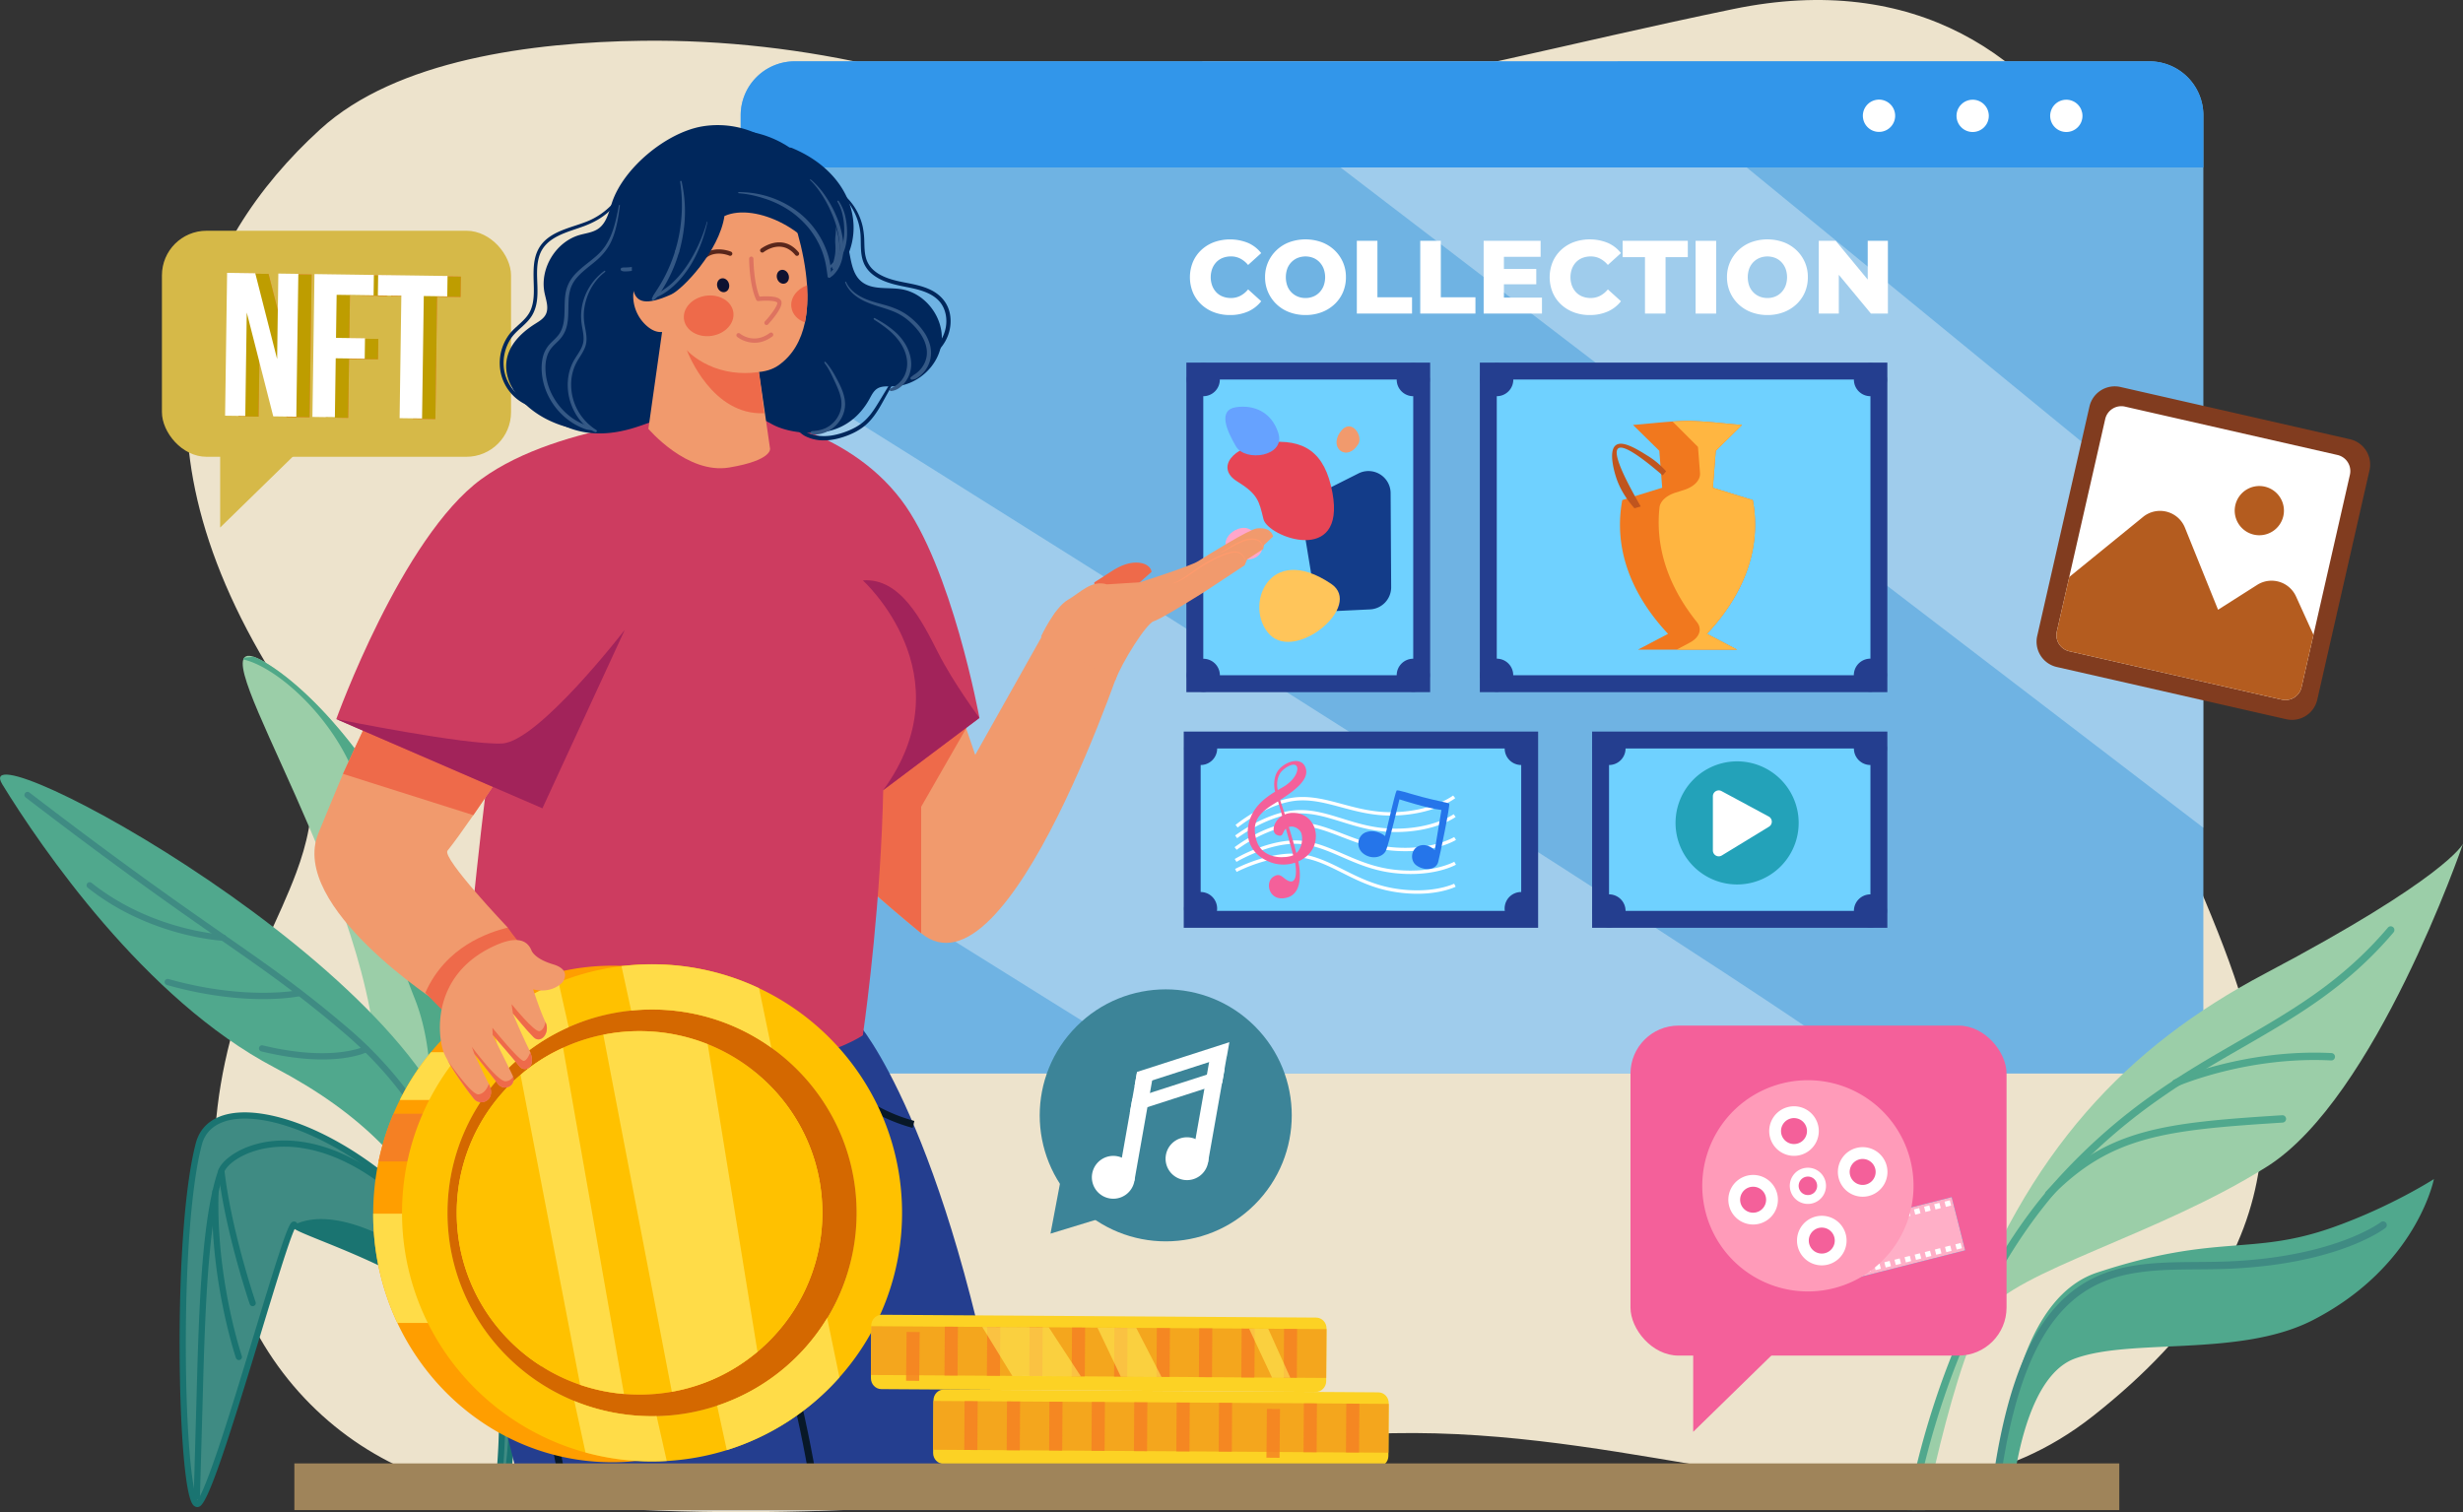 <svg id="_03" data-name="03" xmlns="http://www.w3.org/2000/svg" xmlns:xlink="http://www.w3.org/1999/xlink" viewBox="0 0 3908.37 2400"><rect x="0" y="0" width="3908.37" height="2400" fill="#333333" stroke="none"/><defs><style>.cls-1{fill:none;}.cls-2{fill:#ede3cc;}.cls-3{fill:#6fb3e3;}.cls-4{opacity:0.83;}.cls-5,.cls-7{fill:#fff;}.cls-5{opacity:0.4;}.cls-6{fill:#3296ea;}.cls-8{fill:#9bcea8;}.cls-9{fill:#50a88d;}.cls-10{fill:#3f8b83;}.cls-11{fill:#50a888;}.cls-12{fill:#1a7471;}.cls-13{fill:#d6b948;}.cls-14{fill:#ff735d;}.cls-15{fill:#be9d00;}.cls-16{fill:#f4609a;}.cls-17{fill:#308ece;}.cls-18{fill:#ffafc7;}.cls-19{fill:#ff9bb9;}.cls-20{fill:#813c1f;}.cls-21{fill:#b45c1f;}.cls-22{clip-path:url(#clip-path);}.cls-23{fill:#3c8498;}.cls-24{fill:#243e8f;}.cls-25{fill:#6fd1ff;}.cls-26{fill:#133c89;}.cls-27{fill:#e74555;}.cls-28{fill:#66a2ff;}.cls-29{fill:#ffc55a;}.cls-30{fill:#ffa6ca;}.cls-31{fill:#f19a6d;}.cls-32{fill:#23a2b9;}.cls-33{fill:#2575ea;}.cls-34{fill:#f1781e;}.cls-35{fill:#ffb641;}.cls-36{fill:#c0551e;}.cls-37{fill:#081828;}.cls-38{fill:#ee6a4a;}.cls-39{fill:#cd3c60;}.cls-40{fill:#a2235a;}.cls-41{fill:#ff9a6c;}.cls-42{fill:#00275c;}.cls-43{fill:#345885;}.cls-44{fill:#de7360;}.cls-45{fill:#0f1231;}.cls-46{fill:#59261b;}.cls-47{fill:#fcd224;}.cls-48{fill:#f58023;}.cls-49{fill:#ff9e00;}.cls-50{fill:#ffdc48;}.cls-51{fill:#ffc100;}.cls-52{fill:#d46800;}.cls-53{fill:#f4a61d;}.cls-54{opacity:0.8;}.cls-55{opacity:0.54;}.cls-56{fill:#fff45c;}.cls-57{fill:#9f845a;}</style><clipPath id="clip-path" transform="translate(-385.81 -360)"><path class="cls-1" d="M4006.55,1470.39l-337.14-76.76a26.23,26.23,0,0,1-19.75-31.4l76.76-337.14a26.24,26.24,0,0,1,31.4-19.75L4095,1082.11a26.21,26.21,0,0,1,19.74,31.39l-76.76,337.14A26.23,26.23,0,0,1,4006.55,1470.39Z"/></clipPath></defs><path class="cls-2" d="M3707.83,2606.81c-71.12,56.22-145.51,86.65-223.82,100.51-60.59,10.73-123.55,11.54-189.16,6.72-284.2-20.85-618.32-147.32-1027.48-31.18-53.36,15.15-125.54,31.29-209.65,44.6-211.75,33.52-696.43,55.36-949.06-7.8-262.49-65.6-468.85-349.07-346.65-747.25,25.68-83.67,66.88-154.68,94-227.67,33.46-90,43-183.8-36.06-311.59C572,1032.47,696.25,745.32,894.25,564.94,1014.93,455,1230,426.9,1405.06,424.71c128.41-1.6,256.5,13.19,381.82,42.66,551.37,129.69,804,19.92,1349.3-93,578.48-119.79,767,539.28,642.59,870.2-47.87,127.3-11.38,258.3,42.61,393.53,26.45,66.24,57.1,133.51,84.09,201.84C4000.78,2081.3,4050.39,2336,3707.83,2606.81Z" transform="translate(-385.81 -360)"/><path class="cls-3" d="M3882.18,543V1978.12a85.67,85.67,0,0,1-85.66,85.67H1646.81a85.67,85.67,0,0,1-85.66-85.67V543a85.66,85.66,0,0,1,85.66-85.66H3796.52A85.66,85.66,0,0,1,3882.18,543Z" transform="translate(-385.81 -360)"/><g class="cls-4"><polygon class="cls-5" points="3496.37 859.39 3496.37 1313.77 1907.07 97.3 2566.06 97.3 3496.37 859.39"/><path class="cls-5" d="M3356.55,2063.78H2236.85L1561.14,1642V913.53S3173.62,1920.15,3356.55,2063.78Z" transform="translate(-385.81 -360)"/></g><path class="cls-6" d="M3882.18,543v82.77h-2321V543a85.66,85.66,0,0,1,85.66-85.66H3796.52A85.66,85.66,0,0,1,3882.18,543Z" transform="translate(-385.81 -360)"/><circle class="cls-7" cx="3367.49" cy="543.88" r="25.63" transform="translate(-429.45 186.43) rotate(-9.22)"/><circle class="cls-7" cx="3516.11" cy="543.88" r="25.63" transform="translate(259.45 2285.56) rotate(-45)"/><circle class="cls-7" cx="3664.72" cy="543.88" r="25.63" transform="translate(1374 3361.51) rotate(-67.5)"/><path class="cls-8" d="M4294.19,1699.11c-1.08,3.12-138.76,403.53-310.48,512.08-172.4,109-399.14,165.42-446.35,232.28-30,42.54-61.36,159.62-80.15,239.16-8.39,35.47-14.29,63.48-16.48,74.07h-20.95q7.89-38.07,16.51-74.07c17.95-75,38.26-143.51,61-206.15,105.26-289.68,263-455.17,483-571.45C4267,1753.57,4293.66,1700.2,4294.19,1699.11Z" transform="translate(-385.81 -360)"/><path class="cls-9" d="M4248,2231.37c-.2,1.07-27.51,138.63-191.18,223.37-116.16,60.16-288,28.23-378.72,61.55-54.23,19.94-80,102.88-92,166.34a659.41,659.41,0,0,0-9.68,74.07h-21.13q.51-10.12,1.17-20.58c1.13-17.36,2.67-35.31,4.69-53.49,6.28-56.48,17.33-115.26,36.06-166.25a.42.42,0,0,0,0-.06c24.09-65.58,60.87-118.28,116.53-136.64,190.37-62.77,244.24-25.68,374.07-71.75C4179.7,2275.32,4246.91,2232,4248,2231.37Z" transform="translate(-385.81 -360)"/><path class="cls-9" d="M4183.79,1840c-73.88,87-154.06,133.21-238.93,182.16-89.52,51.62-182.09,105-280.76,211.62-99.66,107.69-159.84,245.54-192.78,342.25-13.68,40.15-23.93,76.73-31.36,106.62-9.1,36.54-14,63.09-15.88,74.07H3412.2c1.59-9.54,6.39-36.34,15.69-74.07,7.55-30.65,18.07-68.51,32.26-110.17,9.86-29,22.15-61.58,37.17-96,35.73-81.83,87-173.76,158.19-250.66,99.88-107.94,193.21-161.77,283.49-213.82,84-48.44,163.3-94.18,235.87-179.61a5.86,5.86,0,1,1,8.92,7.59Z" transform="translate(-385.81 -360)"/><path class="cls-10" d="M4171,2309c-2.92,2.27-73.56,55.67-240.63,64.35-19.06,1-38.35,1.14-57,1.28-73.66.56-143.22,1.08-199.86,50.66-52.7,46.13-88.11,128.94-109.33,257.39q-4.2,25.53-7.69,53.49-1.28,10.13-2.42,20.58h-11.79q4.35-39.24,10.05-74.07c11-67,25.81-122,44.91-166.25a.42.42,0,0,0,0-.06c18.65-43.19,41.36-76.11,68.53-99.9,59.92-52.44,131.6-53,207.49-53.54,18.54-.14,37.7-.29,56.49-1.27,163.43-8.5,233.38-61.38,234.06-61.92A5.86,5.86,0,0,1,4171,2309Z" transform="translate(-385.81 -360)"/><path class="cls-9" d="M4086.8,2042.84a5.91,5.91,0,0,1-1.89.21c-133.87-6.82-243.17,40.7-244.26,41.19a5.86,5.86,0,0,1-4.74-10.72c1.11-.49,112.84-49.14,249.6-42.17a5.86,5.86,0,0,1,1.29,11.49Z" transform="translate(-385.81 -360)"/><path class="cls-9" d="M3638.42,2260.6a5.86,5.86,0,0,1-5.78-9.74C3730.12,2151.5,3818,2142,4007.42,2130a5.86,5.86,0,0,1,.74,11.69c-186.34,11.79-272.69,21.06-367.16,117.36A5.86,5.86,0,0,1,3638.42,2260.6Z" transform="translate(-385.81 -360)"/><path class="cls-8" d="M1302.33,2622.23c-232.88-214.86-290-311.41-321.49-606.2s-304.68-681.81-175.33-605.36,333,359.7,291.15,603-15.56,318.42,17.35,379.88,189.29,208.74,189.29,208.74Z" transform="translate(-385.81 -360)"/><path class="cls-11" d="M1158.76,2478.87l-2.35-2.7c-12.72-22.43-77.41-138.37-88.66-194.86-12.49-62.71,24.35-216-24.1-337.08s-63.9-231.6-83.38-316.49c-25.7-112.07-130.13-208.17-188.36-221.08a9.32,9.32,0,0,1,1.48-2.74l15-1.53a91.15,91.15,0,0,1,17.16,8.28c129.36,76.45,333,359.7,291.15,603s-15.56,318.42,17.35,379.88c8.88,16.58,26.74,39.4,48.1,63.9Z" transform="translate(-385.81 -360)"/><path class="cls-9" d="M1121.27,2210.78c3.44,25.7,6.86,50.1,10.34,73.43,7.2,48.12,14.68,91.69,23.26,132.75q2.34,11.31,4.83,22.37c2.52,11.28,5.15,22.38,7.9,33.37,5,20,10.36,39.61,16.24,59.08q4.88,16.16,10.22,32.24c2.27,6.86,4.62,13.71,7.06,20.61q5.69,16.18,12,32.54,3.32,8.64,6.8,17.36c7.91,19.77,16.49,39.88,25.87,60.61-1.32.46-2.63.94-3.93,1.4q-6.45,2.3-12.64,4.46c-.3-.62-.58-1.25-.88-1.88-8.41-17.93-16.79-36.21-24.94-54.5-.43-1-.87-1.95-1.3-2.93q-2.29-5.18-4.56-10.33c-1.61-3.65-3.2-7.31-4.79-11-.66-1.53-1.31-3.06-2-4.6l-3.27-7.67c-1.7-4-3.39-8-5.06-11.94-1.82-4.34-3.61-8.65-5.38-13-16.91-41.12-31.38-80.46-40.9-114.12q-1.45-5.07-2.72-9.94c-.83-3.15-1.61-6.26-2.34-9.29-.31-1.27-.6-2.54-.88-3.77-8.14-35.56-18.06-69.86-31-102.92-2.33-5.94-4.74-11.82-7.28-17.66q-3.91-9.08-8.19-18c-45.44-95-121.77-179.32-262.5-253.22-205.74-108-370.78-350-431.84-449.49S1080.9,1909.23,1121.27,2210.78Z" transform="translate(-385.81 -360)"/><path class="cls-10" d="M1131.61,2284.21c5.74,19.1,9.07,34.73,10.51,45.52,3.15,23.69,12,65.15,23.79,111.63,9.18,36.29,20.18,75.64,31.62,112,7.3,23.16,14.79,45.12,22.13,64.26,1.33,3.48,2.67,6.87,4,10.16l1.46,3.63c8.21,20.31,17.14,41.44,26,61.84l-5.33,1.92c-1.32.46-2.63.94-3.93,1.4-8.59-19.79-17.25-40.26-25.24-60-.69-1.72-1.39-3.42-2.07-5.12-1.87-4.64-3.74-9.5-5.64-14.51q-3.45-9.15-6.9-19-3.12-8.8-6.21-18.11c-2.59-7.76-5.17-15.74-7.73-23.87h0q-2.55-8.1-5.06-16.37c-3.09-10.18-6.14-20.51-9.1-30.88-6.27-22-12.22-44.06-17.57-65.13a0,0,0,0,1,0,0c-2.16-8.49-4.22-16.82-6.16-24.9q-2.46-10.31-4.69-20c-6.35-27.9-11-51.7-13.11-67.58-6.68-50.29-55.53-207.79-199.51-330.85-72.42-61.88-124.71-98.32-197.08-148.73-71.8-50-161.16-112.28-309.31-225.91a4.92,4.92,0,1,1,6-7.8c148,113.5,237.22,175.68,308.94,225.64C814,1894,866.46,1930.5,939.23,1992.7,1054.8,2091.47,1110.13,2212.44,1131.61,2284.21Z" transform="translate(-385.81 -360)"/><path class="cls-10" d="M1190.74,2713.22l-13.12-1.89q.8-8.39,1.46-16.83c2.13-26.68,3.46-53.48,3.53-79.16q0-9.71-.21-19.14a497.57,497.57,0,0,0-4-54c-4.12-30.57-21-58.26-45-83.06-88.23-91.07-273.17-143.09-280.31-155.14C844,2288.71,728,2726,700.69,2746.32s-39.06-421.1.65-570.94c26.4-99.64,252.8-26.88,390.53,150.15a529.39,529.39,0,0,1,58.29,93q5,10.23,9.54,20.75A461.29,461.29,0,0,1,1194.06,2564q1,7.83,1.72,15.76,1.63,18,1.83,36.44.08,7.53-.1,15.14-.36,16-1.89,32.29-1.63,17.35-3.22,33.17Q1191.57,2705.22,1190.74,2713.22Z" transform="translate(-385.81 -360)"/><path class="cls-12" d="M1197.28,2697.45q1.6-15.88,3.24-33.34,1.05-11.22,1.55-22.42.59-12.61.45-25.18-.06-9.32-.54-18.62-.33-6.64-.86-13.27-1.24-15.7-3.59-31.29a462.89,462.89,0,0,0-24.73-94.68q-3.27-8.7-6.9-17.29-5.14-12.3-11-24.4-4.48-9.24-9.39-18.36a543.17,543.17,0,0,0-61.79-91.09c-3.48-4.17-7-8.29-10.63-12.38-75.78-85.91-180-151.26-265.5-166.49-60-10.69-100.47,5.89-111,45.48-16.89,63.71-26.51,188.69-25.75,334.33.33,61.09,2.59,118.74,6.38,162.3,6.3,72.32,14,77.56,17.34,79.79a7.58,7.58,0,0,0,9.09-.26c15.24-11.34,49.18-120,95.49-272.12,22.53-74.07,45.77-150.46,54.22-167.54,6,3.81,18.16,8.81,42,18.43,64.21,25.9,180.54,72.8,240.73,140.06,20,22.36,33.79,47,37.41,73.79,1.73,12.69,2.86,26.22,3.49,40.34.47,10.32.67,21,.64,31.82-.07,25.36-1.39,51.91-3.5,78.35q-.69,8.63-1.48,17.21l9.71,1.39q.78-8.27,1.44-16.57c2.17-26.91,3.54-53.94,3.63-79.82,0-2.51,0-5,0-7.48a528,528,0,0,0-4.18-66.55c-.09-.69-.19-1.37-.31-2.07a123.06,123.06,0,0,0-9.08-30.87c-9.29-21.2-24.28-40.79-42.83-58.77-64.19-62.29-171.08-105.39-232-130-20-8.09-39-15.71-41.87-18.6a5.51,5.51,0,0,0-5.32-2.56l-.21,0c-4,.51-7,1.73-24.49,55.6-10.32,31.71-23.5,75-37.45,120.91C772,2533.5,751.94,2599.47,735,2650.5c-22,66-31.69,85.36-35.88,90.55-2.25-4-7.62-19-12.22-72.88-3.71-43.52-5.92-100.85-6.2-161.42-.67-144.09,8.84-267.5,25.43-330.11,9-34,45.37-48,99.73-38.32,85.62,15.26,209.07,89,293.33,204.86a510.23,510.23,0,0,1,57.16,100.31s0,0,0,0q6.09,14.31,11.28,29.18a454,454,0,0,1,16.24,59.08q2.42,11.92,4.2,24.11v0a444.18,444.18,0,0,1,4.66,60c0,1.49,0,3,0,4.48q0,21.06-2,42.78c-1.08,11.49-2.14,22.43-3.2,32.89q-.84,8.43-1.68,16.43l10.59-6.7C1197,2700.47,1196.72,2703.09,1197.28,2697.45Z" transform="translate(-385.81 -360)"/><path class="cls-12" d="M1135.57,2443.19a263.49,263.49,0,0,1,29.29,58.95c-63.11-113.13-292.22-178-309.55-193.54l-3.38-4.13C924.43,2266.22,1071.29,2348,1135.57,2443.19Z" transform="translate(-385.81 -360)"/><path class="cls-12" d="M698.75,2740.33a4.93,4.93,0,0,0,4.31-4.74l3.8-134q.36-12.8.72-26c3.45-125.22,7.73-281,34.14-355.58,4.25-12,29.95-32.54,71.59-38.49C870,2173.49,986,2188.86,1126,2383.09a4.92,4.92,0,0,0,8-5.75c-143-198.42-263.29-213.92-322.1-205.5-46.17,6.6-74.26,30.25-79.47,44.94-26.93,76-31.05,226.13-34.7,358.59-.24,8.77-.48,17.44-.72,26l-3.8,134a4.91,4.91,0,0,0,4.77,5.05A4.61,4.61,0,0,0,698.75,2740.33Z" transform="translate(-385.81 -360)"/><path class="cls-12" d="M765.44,2518.55a5.06,5.06,0,0,0,1-.23,4.91,4.91,0,0,0,3.06-6.24c-.41-1.21-41.28-122.82-36.83-260.92a4.91,4.91,0,1,0-9.82-.32c-4.52,140,36.93,263.18,37.35,264.41A4.91,4.91,0,0,0,765.44,2518.55Z" transform="translate(-385.81 -360)"/><path class="cls-12" d="M787.36,2433.05a5.06,5.06,0,0,0,1-.23,4.93,4.93,0,0,0,3.06-6.25c-.38-1.11-38.3-112.42-49.44-208.71a4.92,4.92,0,0,0-9.77,1.13c11.27,97.36,49.52,209.65,49.91,210.77A4.91,4.91,0,0,0,787.36,2433.05Z" transform="translate(-385.81 -360)"/><path class="cls-10" d="M740.8,1853.13a4.92,4.92,0,0,0-.4-9.79c-1.13,0-113.1-5.66-209.25-82.12a4.91,4.91,0,1,0-6.12,7.69c98.74,78.53,213.8,84.2,215,84.25A5.57,5.57,0,0,0,740.8,1853.13Z" transform="translate(-385.81 -360)"/><path class="cls-10" d="M848.29,1943.15c7.15-.88,11.26-1.7,12-1.84a4.92,4.92,0,0,0-2-9.64c-.82.17-83.64,16.41-205-17.82a4.91,4.91,0,1,0-2.67,9.46C748.79,1951,820.9,1946.54,848.29,1943.15Z" transform="translate(-385.81 -360)"/><path class="cls-10" d="M928.85,2039.66c26.29-3.26,39.22-9.74,40.28-10.28a4.92,4.92,0,0,0-4.53-8.73c-.49.25-51.44,25.33-161.88-1.52a4.92,4.92,0,0,0-2.32,9.56C859,2042.94,901.28,2043.07,928.85,2039.66Z" transform="translate(-385.81 -360)"/><rect class="cls-13" x="642.78" y="726.23" width="553.97" height="358.74" rx="70.77" transform="translate(1453.71 1451.2) rotate(180)"/><polygon class="cls-13" points="494.55 695.55 349.36 837.28 349.36 690.3 494.55 695.55"/><path class="cls-14" d="M798.47,857.06l-2.32,164.2-32.07-.46,3.2-226.71,44.7.63,34.69,136.22,1.91-135.7,31.74.45-3.2,226.7-36.6-.52Z" transform="translate(-385.81 -360)"/><path class="cls-14" d="M940.14,897.29l46,.64-.45,32.39-46-.65-1.32,93.59-35.63-.51L905.93,796l94.25,1.35-.45,32.38-58.62-.83Z" transform="translate(-385.81 -360)"/><path class="cls-14" d="M1007,797.49,1117.13,799l-.45,32.38-37.26-.53-2.75,194.32-35.61-.49,2.75-194.33-37.26-.52Z" transform="translate(-385.81 -360)"/><path class="cls-15" d="M798.47,857.06l-2.32,164.2-32.07-.46,3.2-226.71,44.7.63,34.69,136.22,1.91-135.7,31.74.45-3.2,226.7-36.6-.52Z" transform="translate(-385.81 -360)"/><path class="cls-15" d="M940.14,897.29l46,.64-.45,32.39-46-.65-1.32,93.59-35.63-.51L905.93,796l94.25,1.35-.45,32.38-58.62-.83Z" transform="translate(-385.81 -360)"/><path class="cls-15" d="M1007,797.49,1117.13,799l-.45,32.38-37.26-.53-2.75,194.32-35.61-.49,2.75-194.33-37.26-.52Z" transform="translate(-385.81 -360)"/><path class="cls-7" d="M777.37,856l-2.32,164.2-32.06-.46,3.2-226.71,44.69.63,34.69,136.22,1.92-135.7,31.74.45-3.2,226.7-36.6-.52Z" transform="translate(-385.81 -360)"/><path class="cls-7" d="M919,896.26l46,.64-.45,32.39-46-.65-1.33,93.59-35.63-.51L884.83,795l94.26,1.35-.45,32.38L920,827.91Z" transform="translate(-385.81 -360)"/><path class="cls-7" d="M985.91,796.46,1096,798l-.45,32.38-37.25-.53-2.75,194.32-35.62-.49,2.75-194.33-37.25-.52Z" transform="translate(-385.81 -360)"/><rect class="cls-16" x="2973.11" y="1987.74" width="596.76" height="523.76" rx="76.24" transform="translate(6157.17 4139.24) rotate(180)"/><polygon class="cls-16" points="2843.23 2119.82 2686.83 2272.49 2686.83 2114.16 2843.23 2119.82"/><rect class="cls-17" x="3305.45" y="2282.15" width="191.02" height="87.08" transform="translate(-853.15 547.37) rotate(-14.23)"/><rect class="cls-18" x="3305.45" y="2282.15" width="191.02" height="87.08" transform="translate(-853.15 547.37) rotate(-14.23)"/><rect class="cls-7" x="3295.59" y="2310.73" width="8.58" height="8.58" transform="translate(-853.64 522.22) rotate(-14.23)"/><rect class="cls-7" x="3311.62" y="2306.67" width="8.58" height="8.58" transform="translate(-852.14 526) rotate(-14.23)"/><rect class="cls-7" x="3327.66" y="2302.6" width="8.58" height="8.58" transform="translate(-850.65 529.84) rotate(-14.23)"/><rect class="cls-7" x="3343.69" y="2298.53" width="8.58" height="8.58" transform="translate(-849.15 533.63) rotate(-14.23)"/><rect class="cls-7" x="3359.73" y="2294.47" width="8.58" height="8.58" transform="translate(-847.65 537.41) rotate(-14.23)"/><rect class="cls-7" x="3375.76" y="2290.4" width="8.58" height="8.58" transform="translate(-846.17 541.27) rotate(-14.23)"/><rect class="cls-7" x="3391.8" y="2286.33" width="8.58" height="8.58" transform="translate(-844.71 545.16) rotate(-14.23)"/><rect class="cls-7" x="3407.84" y="2282.27" width="8.58" height="8.58" transform="translate(-843.2 548.95) rotate(-14.23)"/><rect class="cls-7" x="3423.87" y="2278.2" width="8.58" height="8.58" transform="translate(-841.72 552.79) rotate(-14.23)"/><rect class="cls-7" x="3439.91" y="2274.13" width="8.58" height="8.58" transform="translate(-840.18 556.47) rotate(-14.23)"/><rect class="cls-7" x="3455.94" y="2270.07" width="8.58" height="8.58" transform="translate(-838.71 560.34) rotate(-14.23)"/><rect class="cls-7" x="3472.43" y="2265.89" width="8.58" height="8.58" transform="translate(-837.2 564.36) rotate(-14.23)"/><rect class="cls-7" x="3312.78" y="2378.5" width="8.58" height="8.58" transform="translate(-869.77 528.52) rotate(-14.23)"/><rect class="cls-7" x="3328.81" y="2374.44" width="8.58" height="8.58" transform="translate(-868.28 532.34) rotate(-14.23)"/><rect class="cls-7" x="3344.84" y="2370.37" width="8.58" height="8.58" transform="translate(-866.79 536.15) rotate(-14.23)"/><rect class="cls-7" x="3360.88" y="2366.3" width="8.58" height="8.58" transform="translate(-865.27 539.89) rotate(-14.23)"/><rect class="cls-7" x="3376.92" y="2362.24" width="8.58" height="8.58" transform="translate(-863.78 543.71) rotate(-14.23)"/><rect class="cls-7" x="3392.95" y="2358.17" width="8.58" height="8.58" transform="translate(-862.31 547.6) rotate(-14.23)"/><rect class="cls-7" x="3408.99" y="2354.1" width="8.58" height="8.58" transform="translate(-860.82 551.42) rotate(-14.23)"/><rect class="cls-7" x="3425.02" y="2350.04" width="8.58" height="8.58" transform="translate(-859.33 555.24) rotate(-14.23)"/><rect class="cls-7" x="3441.06" y="2345.97" width="8.58" height="8.58" transform="translate(-857.84 559.05) rotate(-14.23)"/><rect class="cls-7" x="3457.09" y="2341.9" width="8.58" height="8.58" transform="translate(-856.35 562.87) rotate(-14.23)"/><rect class="cls-7" x="3473.13" y="2337.84" width="8.58" height="8.58" transform="translate(-854.84 566.64) rotate(-14.23)"/><rect class="cls-7" x="3489.62" y="2333.66" width="8.58" height="8.58" transform="translate(-853.32 570.6) rotate(-14.23)"/><path class="cls-19" d="M3417.12,2200.84a167.62,167.62,0,1,1-203.68-121.26A167.62,167.62,0,0,1,3417.12,2200.84Z" transform="translate(-385.81 -360)"/><path class="cls-7" d="M3282.48,2235a28.72,28.72,0,1,1-34.89-20.78A28.71,28.71,0,0,1,3282.48,2235Z" transform="translate(-385.81 -360)"/><path class="cls-16" d="M3268.87,2238.44a14.67,14.67,0,1,1-17.83-10.61A14.67,14.67,0,0,1,3268.87,2238.44Z" transform="translate(-385.81 -360)"/><path class="cls-7" d="M3270.73,2145.47a39.33,39.33,0,1,1-47.79-28.45A39.33,39.33,0,0,1,3270.73,2145.47Z" transform="translate(-385.81 -360)"/><path class="cls-16" d="M3237.67,2175.11a20.6,20.6,0,1,1,14.9-25A20.63,20.63,0,0,1,3237.67,2175.11Z" transform="translate(-385.81 -360)"/><path class="cls-7" d="M3314.81,2319.29a39.33,39.33,0,1,1-47.79-28.46A39.33,39.33,0,0,1,3314.81,2319.29Z" transform="translate(-385.81 -360)"/><path class="cls-16" d="M3281.75,2348.92a20.6,20.6,0,1,1,14.9-25A20.61,20.61,0,0,1,3281.75,2348.92Z" transform="translate(-385.81 -360)"/><path class="cls-7" d="M3158.07,2226a39.33,39.33,0,1,1-28.45,47.78A39.33,39.33,0,0,1,3158.07,2226Z" transform="translate(-385.81 -360)"/><path class="cls-16" d="M3172.8,2284.06a20.6,20.6,0,1,1,14.91-25A20.63,20.63,0,0,1,3172.8,2284.06Z" transform="translate(-385.81 -360)"/><path class="cls-7" d="M3331.89,2181.89a39.33,39.33,0,1,1-28.46,47.78A39.33,39.33,0,0,1,3331.89,2181.89Z" transform="translate(-385.81 -360)"/><path class="cls-16" d="M3346.62,2240a20.6,20.6,0,1,1,14.9-25A20.63,20.63,0,0,1,3346.62,2240Z" transform="translate(-385.81 -360)"/><path class="cls-20" d="M4013.66,1501.5l-364.13-82.91a41.14,41.14,0,0,1-31-49.25l82.9-364.12a41.16,41.16,0,0,1,49.26-31l364.12,82.91a41.14,41.14,0,0,1,31,49.25l-82.9,364.13A41.15,41.15,0,0,1,4013.66,1501.5Z" transform="translate(-385.81 -360)"/><path class="cls-7" d="M4006.55,1470.39l-337.14-76.76a26.23,26.23,0,0,1-19.75-31.4l76.76-337.14a26.24,26.24,0,0,1,31.4-19.75L4095,1082.11a26.21,26.21,0,0,1,19.74,31.39l-76.76,337.14A26.23,26.23,0,0,1,4006.55,1470.39Z" transform="translate(-385.81 -360)"/><path class="cls-21" d="M4009.06,1179.12a39.06,39.06,0,1,1-29.41-46.76A39.06,39.06,0,0,1,4009.06,1179.12Z" transform="translate(-385.81 -360)"/><g class="cls-22"><path class="cls-21" d="M3669.46,1275.68l117.08-95.28a42.6,42.6,0,0,1,66.4,17.1l52.56,130.25,62.07-39.46a42.61,42.61,0,0,1,61.64,18.34l29.21,64.29-24.93,109.5-391-90.7Z" transform="translate(-385.81 -360)"/></g><circle class="cls-23" cx="2235.63" cy="2130.22" r="199.97" transform="translate(-1237.3 1844.75) rotate(-45)"/><polygon class="cls-23" points="1666.96 1957.93 1758.6 1929.94 1685.32 1860.96 1666.96 1957.93"/><path class="cls-7" d="M2185.91,2234.44a34,34,0,1,1-27.55-39.39A34,34,0,0,1,2185.91,2234.44Z" transform="translate(-385.81 -360)"/><rect class="cls-7" x="2175.09" y="2062.22" width="25.97" height="170.89" transform="translate(21.61 -708.22) rotate(10.03)"/><path class="cls-7" d="M2302.87,2204.91a34,34,0,1,1-27.55-39.39A34,34,0,0,1,2302.87,2204.91Z" transform="translate(-385.81 -360)"/><rect class="cls-7" x="2292.05" y="2032.68" width="25.97" height="170.89" transform="translate(18.13 -728.94) rotate(10.03)"/><polygon class="cls-7" points="1946.84 1676.59 1800.37 1723.76 1804.35 1701.26 1950.82 1654.1 1946.84 1676.59"/><polygon class="cls-7" points="1939.35 1719 1792.87 1766.17 1796.85 1743.67 1943.32 1696.51 1939.35 1719"/><rect class="cls-24" x="1878.4" y="1161.09" width="562.35" height="311.44"/><rect class="cls-25" x="2416.52" y="1422.49" width="257.74" height="508.65" transform="translate(3836.39 -1228.58) rotate(90)"/><circle class="cls-24" cx="2291.06" cy="1547.94" r="26.23" transform="translate(-809.34 1713.41) rotate(-45)"/><circle class="cls-24" cx="2799.71" cy="1547.94" r="26.23" transform="translate(-660.36 2073.08) rotate(-45)"/><circle class="cls-24" cx="2291.06" cy="1802.04" r="26.23" transform="translate(-374.97 3257.79) rotate(-76.72)"/><circle class="cls-24" cx="2799.71" cy="1802.04" r="26.23" transform="translate(16.82 3752.84) rotate(-76.72)"/><rect class="cls-24" x="1882.57" y="575.51" width="386.84" height="523.03"/><rect class="cls-25" x="2227.14" y="1030.45" width="469.33" height="333.14" transform="translate(3273.01 -1624.78) rotate(90)"/><circle class="cls-24" cx="1909.42" cy="602.61" r="26.23"/><circle class="cls-24" cx="2242.56" cy="602.61" r="26.23"/><circle class="cls-24" cx="2295.24" cy="1431.69" r="26.23" transform="translate(128.57 3107.95) rotate(-80.78)"/><circle class="cls-24" cx="2628.37" cy="1431.69" r="26.23" transform="translate(-628.34 1917.87) rotate(-45)"/><path class="cls-26" d="M2592.5,1142.59l.87,149.24a35.2,35.2,0,0,1-33.52,35.36l-52.11,2.5a35.21,35.21,0,0,1-36.43-29.45L2452.19,1184a35.19,35.19,0,0,1,18.89-37.15l70.37-35.46A35.2,35.2,0,0,1,2592.5,1142.59Z" transform="translate(-385.81 -360)"/><path class="cls-27" d="M2500.22,1142.21c-12-65.54-45.68-86.09-103.37-80s-81.29,41.21-48.07,61.69,35,31.3,41.95,60S2521.42,1258,2500.22,1142.21Z" transform="translate(-385.81 -360)"/><path class="cls-28" d="M2414.33,1047.38c11.77,37.28-52.44,46.33-67.3,21s-28.85-57.69,0-62.06S2403.84,1014.17,2414.33,1047.38Z" transform="translate(-385.81 -360)"/><path class="cls-29" d="M2498.17,1286.62c51.42,34.7-55.44,123.57-97.39,80.67S2397.78,1218.89,2498.17,1286.62Z" transform="translate(-385.81 -360)"/><path class="cls-30" d="M2367.13,1199.3c-20.08-9.12-58.56,24.3-20.1,43.7S2409.09,1218.35,2367.13,1199.3Z" transform="translate(-385.81 -360)"/><path class="cls-31" d="M2541.29,1064.66c8.14-13.58-12.58-43.74-29.54-17.89S2524.29,1093,2541.29,1064.66Z" transform="translate(-385.81 -360)"/><rect class="cls-24" x="2348.27" y="575.51" width="646.64" height="523.03"/><rect class="cls-25" x="2822.74" y="900.55" width="469.33" height="592.94" transform="translate(3868.61 -2220.38) rotate(90)"/><circle class="cls-24" cx="2375.12" cy="602.61" r="26.23"/><circle class="cls-24" cx="2968.06" cy="602.61" r="26.23"/><circle class="cls-24" cx="2760.93" cy="1431.69" r="26.23" transform="translate(347.4 3429.83) rotate(-76.72)"/><circle class="cls-24" cx="3353.87" cy="1431.69" r="26.23" transform="translate(804.11 4006.9) rotate(-76.72)"/><rect class="cls-24" x="2526.42" y="1161.09" width="468.49" height="311.44"/><rect class="cls-25" x="3017.61" y="1469.42" width="257.74" height="414.79" transform="translate(4437.48 -1829.67) rotate(90)"/><circle class="cls-24" cx="2939.09" cy="1547.94" r="26.23" transform="translate(-754.46 882.57) rotate(-22.5)"/><circle class="cls-24" cx="3353.87" cy="1547.94" r="26.23" transform="translate(-498.05 2464.93) rotate(-45)"/><circle class="cls-24" cx="2939.09" cy="1805.68" r="26.23" transform="translate(-853.09 902.19) rotate(-22.5)"/><circle class="cls-24" cx="3353.87" cy="1805.68" r="26.23" transform="translate(-680.3 2540.42) rotate(-45)"/><path class="cls-32" d="M3240,1666.05a97.69,97.69,0,1,1-97.68-97.68A97.68,97.68,0,0,1,3240,1666.05Z" transform="translate(-385.81 -360)"/><path class="cls-7" d="M3103.87,1623.75v86a9.31,9.31,0,0,0,14.15,8l74.89-45.68a9.31,9.31,0,0,0-.43-16.14l-74.89-40.36A9.3,9.3,0,0,0,3103.87,1623.75Z" transform="translate(-385.81 -360)"/><path class="cls-7" d="M2349.79,1673.4l-3.41-4.15a243.91,243.91,0,0,1,31.35-21.06c17.16-9.78,43-21.72,68.7-23.09,23.69-1.26,45.68,4.66,69,10.93,25.52,6.88,51.9,14,84,12.92,60.47-2,91.94-26.14,92.25-26.39l3.32,4.22c-1.32,1-33,25.45-95.39,27.53-32.92,1.1-59.69-6.11-85.59-13.09-22.85-6.16-44.44-12-67.27-10.75C2399.46,1633,2350.28,1673,2349.79,1673.4Z" transform="translate(-385.81 -360)"/><path class="cls-7" d="M2349,1690.31l-3.25-4.27a243.14,243.14,0,0,1,32.11-19.87c17.52-9.13,43.79-20.1,69.52-20.5,23.69-.39,45.47,6.36,68.5,13.5,25.24,7.83,51.35,15.92,83.47,16h1c60,0,91.88-22.68,92.19-22.91l3.16,4.34c-1.34,1-33.6,23.94-95.33,23.94h-1c-32.93-.14-59.42-8.35-85-16.29-22.61-7-44-13.62-66.83-13.27C2400.07,1651.78,2349.47,1689.93,2349,1690.31Z" transform="translate(-385.81 -360)"/><path class="cls-7" d="M2615.82,1710.93c-5.52,0-11.3-.2-17.35-.64-32.84-2.38-58.71-12.38-83.73-22-22.07-8.53-42.92-16.59-65.76-17.8-47.13-2.48-100.28,37.93-100.81,38.34l-3.28-4.26a239,239,0,0,1,33.44-20.66c18.14-9.32,45.16-20.13,70.93-18.78,23.69,1.25,44.93,9.46,67.42,18.15,24.65,9.53,50.14,19.38,82.18,21.71,60.35,4.38,94.19-16.29,94.52-16.5l2.86,4.55C2695,1693.8,2667,1710.93,2615.82,1710.93Z" transform="translate(-385.81 -360)"/><path class="cls-7" d="M2624.35,1747.17a234.92,234.92,0,0,1-26.55-1.54c-32.71-3.74-58.15-14.8-82.74-25.49-21.71-9.44-42.21-18.35-65-20.5-47.11-4.43-101.62,27.95-102.17,28.28l-2.76-4.6a241.41,241.41,0,0,1,34.09-16.24c18.41-7.16,45.73-15.19,71.35-12.78,23.62,2.22,44.5,11.3,66.61,20.91,24.23,10.54,49.3,21.44,81.21,25.08,60.11,6.87,94.78-12.39,95.13-12.58l2.66,4.66C2695,1733.08,2669.71,1747.17,2624.35,1747.17Z" transform="translate(-385.81 -360)"/><path class="cls-7" d="M2634.74,1778.53a226.51,226.51,0,0,1-38-3.32c-32.46-5.51-57.26-17.94-81.24-30-21.15-10.61-41.14-20.63-63.75-24-46.8-7-103,22.35-103.56,22.65l-2.51-4.75a242.83,242.83,0,0,1,34.93-14.35c18.77-6.15,46.48-12.67,71.93-8.86,23.47,3.51,43.82,13.72,65.37,24.52,23.63,11.85,48.06,24.1,79.73,29.48,59.79,10.16,95.31-7.19,95.66-7.37l2.41,4.8C2694.53,1767.93,2672.85,1778.53,2634.74,1778.53Z" transform="translate(-385.81 -360)"/><path class="cls-16" d="M2439,1650.18a34.06,34.06,0,0,0-14.35,2.44c-4.28-13.37-7.42-22.74-7.42-22.74l-.13-.21c22.44-14.42,45.2-31.48,41.08-48.82-4.85-20.45-30.05-14-42.57,0-10.73,12-7.8,31.77-6.33,35.59-18.34,11.27-34.76,25-41.08,47.44-7.59,27,2.74,52.26,32.24,64.06a58.7,58.7,0,0,0,40.34,1.25c.37,1.65.63,2.94.75,3.81,1.69,11.8,1.27,28.66-9.27,25.71s-13.63-15.45-26.27-6.89-7,36,16.16,33.87,28.23-23.19,25.71-47.63a109,109,0,0,0-1.88-10.88c11.69-5.16,20.92-14,25.06-24.74C2479.92,1679.47,2467.7,1651.23,2439,1650.18ZM2416.7,1588c4.35-7.52,19.6-17.7,25.5-13.28s.84,22.55-21.71,35.2c-2.35,1.32-4.7,2.65-7,4l-.14-.23S2409.74,1600,2416.7,1588Zm16.86,130.87c-19.6,4.85-47.21-.21-54.16-25.92s.63-40,25.92-55.85c2.75-1.72,5.6-3.49,8.48-5.32.38,1.31,3.06,10.54,6.63,23-14.15,8.59-17.74,26.49-8.37,30.39,10.7,4.46,8.09-4.49,14.21-9.92,4.22,14.87,8.59,30.62,11.6,42.1A22.61,22.61,0,0,1,2433.56,1718.88Zm9.31-4.85c-3.28-12.7-7.69-27.66-11.92-41.42,8.09-2.68,15.76,2.68,18.83,7.71C2453.53,1686.45,2453.42,1704.72,2442.87,1714Z" transform="translate(-385.81 -360)"/><path class="cls-33" d="M2583.73,1687s-13.47-12-30.09-6.25c-13.85,4.78-17.53,24.93-3.56,34.69s30.61,4.38,35.06-5.58,21.37-81.21,21.37-81.21,44.78,14.51,66.6,16.84l-10.57,63.86s-11.43-12.32-25.27-6.72c-12.51,5.06-14.33,23-4.2,30.58,11.92,9,31.27,8.4,34.89-5,2.74-10.15,19.66-91.78,17.4-93s-23-5-42.64-10.27c-23.21-6.22-39.33-12-40.78-10.13C2599.83,1617.52,2583.73,1687,2583.73,1687Z" transform="translate(-385.81 -360)"/><path class="cls-7" d="M2337.5,860a70.83,70.83,0,0,1-25.24-4.37,60.64,60.64,0,0,1-20.12-12.37,56.45,56.45,0,0,1-13.36-19,63.9,63.9,0,0,1,0-48.5,56.45,56.45,0,0,1,13.36-19.05,60.64,60.64,0,0,1,20.12-12.37,76.07,76.07,0,0,1,53.86,1.15,53.84,53.84,0,0,1,21,16.25l-20.79,18.81A40.6,40.6,0,0,0,2354,770.43a32.08,32.08,0,0,0-14.84-3.46,35.64,35.64,0,0,0-13,2.31A28,28,0,0,0,2316,776a31.47,31.47,0,0,0-6.59,10.47,39.31,39.31,0,0,0,0,27.05A31.41,31.41,0,0,0,2316,824a28,28,0,0,0,10.15,6.68,35.64,35.64,0,0,0,13,2.31,32.09,32.09,0,0,0,14.84-3.47,39.61,39.61,0,0,0,12.37-10.22l20.79,18.8a54.4,54.4,0,0,1-21,16.33A69.81,69.81,0,0,1,2337.5,860Z" transform="translate(-385.81 -360)"/><path class="cls-7" d="M2457.41,860a71.49,71.49,0,0,1-25.48-4.46,59,59,0,0,1-33.82-31.75,58.56,58.56,0,0,1-4.86-24,57.62,57.62,0,0,1,4.86-23.75,59.49,59.49,0,0,1,33.73-31.67,75.69,75.69,0,0,1,51.14,0,60.6,60.6,0,0,1,20.28,12.54,58.79,58.79,0,0,1,13.45,19,58,58,0,0,1,4.86,23.91,59.79,59.79,0,0,1-4.78,24.17,57,57,0,0,1-13.44,19A61.52,61.52,0,0,1,2483,855.54,71.36,71.36,0,0,1,2457.41,860Zm0-27a32.35,32.35,0,0,0,12.29-2.31,28.55,28.55,0,0,0,9.9-6.68,31.62,31.62,0,0,0,6.59-10.39,39.79,39.79,0,0,0,0-27.22A31.62,31.62,0,0,0,2479.6,776a28.55,28.55,0,0,0-9.9-6.68,33.85,33.85,0,0,0-24.58,0,29.34,29.34,0,0,0-10,6.68,29.79,29.79,0,0,0-6.59,10.39,41.25,41.25,0,0,0,0,27.22,29.79,29.79,0,0,0,6.59,10.39,29.34,29.34,0,0,0,10,6.68A32.39,32.39,0,0,0,2457.41,833Z" transform="translate(-385.81 -360)"/><path class="cls-7" d="M2538.89,857.69V742.23h32.66v89.56h54.93v25.9Z" transform="translate(-385.81 -360)"/><path class="cls-7" d="M2639.51,857.69V742.23h32.65v89.56h54.93v25.9Z" transform="translate(-385.81 -360)"/><path class="cls-7" d="M2772.28,832.29h60.37v25.4h-92.53V742.23h90.39v25.4h-58.23ZM2770,786.93h53.61v24.24H2770Z" transform="translate(-385.81 -360)"/><path class="cls-7" d="M2908.36,860a70.83,70.83,0,0,1-25.24-4.37A60.85,60.85,0,0,1,2863,843.26a56.45,56.45,0,0,1-13.36-19,63.9,63.9,0,0,1,0-48.5A56.45,56.45,0,0,1,2863,756.66a60.85,60.85,0,0,1,20.12-12.37,76.07,76.07,0,0,1,53.86,1.15,53.84,53.84,0,0,1,21,16.25l-20.78,18.81a40.63,40.63,0,0,0-12.38-10.07A32,32,0,0,0,2910,767a35.64,35.64,0,0,0-13,2.31,27.91,27.91,0,0,0-10.14,6.68,31.33,31.33,0,0,0-6.6,10.47,39.46,39.46,0,0,0,0,27.05,31.28,31.28,0,0,0,6.6,10.48,27.91,27.91,0,0,0,10.14,6.68,35.64,35.64,0,0,0,13,2.31,32.06,32.06,0,0,0,14.84-3.47,39.64,39.64,0,0,0,12.38-10.22l20.78,18.8a54.4,54.4,0,0,1-21,16.33A69.74,69.74,0,0,1,2908.36,860Z" transform="translate(-385.81 -360)"/><path class="cls-7" d="M2996.11,857.69V768.12h-35.46V742.23h103.42v25.89h-35.3v89.57Z" transform="translate(-385.81 -360)"/><path class="cls-7" d="M3076.44,857.69V742.23h32.65V857.69Z" transform="translate(-385.81 -360)"/><path class="cls-7" d="M3190.41,860a71.49,71.49,0,0,1-25.48-4.46,59,59,0,0,1-33.82-31.75,58.56,58.56,0,0,1-4.86-24,57.62,57.62,0,0,1,4.86-23.75,59.49,59.49,0,0,1,33.73-31.67,75.69,75.69,0,0,1,51.14,0,60.6,60.6,0,0,1,20.28,12.54,58.79,58.79,0,0,1,13.45,19,58,58,0,0,1,4.86,23.91,59.79,59.79,0,0,1-4.78,24.17,57,57,0,0,1-13.44,19A61.52,61.52,0,0,1,3216,855.54,71.36,71.36,0,0,1,3190.41,860Zm0-27a32.39,32.39,0,0,0,12.29-2.31,28.42,28.42,0,0,0,9.89-6.68,31.48,31.48,0,0,0,6.6-10.39,39.95,39.95,0,0,0,0-27.22,31.48,31.48,0,0,0-6.6-10.39,28.42,28.42,0,0,0-9.89-6.68,33.85,33.85,0,0,0-24.58,0,29.34,29.34,0,0,0-10,6.68,29.79,29.79,0,0,0-6.59,10.39,41.25,41.25,0,0,0,0,27.22,29.79,29.79,0,0,0,6.59,10.39,29.34,29.34,0,0,0,10,6.68A32.39,32.39,0,0,0,3190.41,833Z" transform="translate(-385.81 -360)"/><path class="cls-7" d="M3271.89,857.69V742.23h26.89l63.5,76.86h-12.7V742.23h32V857.69h-26.89L3291,780.83h12.7v76.86Z" transform="translate(-385.81 -360)"/><path class="cls-34" d="M3167.22,1231.88c-11.2,59.51-45.78,105.42-72.65,134.1l47.91,25.15H2984.84l47.89-25.15c-26.85-28.68-61.43-74.59-72.63-134.1a211.29,211.29,0,0,1,0-78.23l63.35-19.56q-2.29-29.34-4.63-58.67l-41.73-41c21.56-1.62,40.71-4,62.82-5.44,7.49-.49,15.35-.87,23.74-1.09,34.95.88,57.72,4.36,86.55,6.53q-20.86,20.47-41.72,41-2.3,29.32-4.64,58.67,31.68,9.78,63.38,19.56A211.72,211.72,0,0,1,3167.22,1231.88Z" transform="translate(-385.81 -360)"/><path class="cls-35" d="M3167.22,1231.88c-11.2,59.51-45.78,105.42-72.65,134.1l47.91,25.15h-96.22l21.28-11.39c15.25-8.16,19.79-21.45,10.9-32.51-23.28-29-47.81-69.13-56.91-118.41a218.28,218.28,0,0,1-2.39-63.25c1.08-10.11,10.86-19.14,25.76-23.83l12.75-4c16.61-5.23,26.68-15.79,25.81-27.06q-1.61-20.65-3.22-41.32-20.16-20.19-40.33-40.35c7.49-.49,15.35-.87,23.74-1.09,34.95.88,57.72,4.36,86.55,6.53q-20.86,20.47-41.72,41-2.3,29.32-4.64,58.67,31.68,9.78,63.38,19.56A211.72,211.72,0,0,1,3167.22,1231.88Z" transform="translate(-385.81 -360)"/><path class="cls-36" d="M3029.64,1108a131.25,131.25,0,0,0-30.13-25.14c-14.21-8.83-34-21.11-45.59-18.16-19.53,4.94-4.65,49.91-3.09,54.48,7,20.61,19.05,36.74,28.59,47.49l10-2.79q-50.88-88.12-34-93.13,13.32-3.94,68.76,43.77Q3026.95,1111.27,3029.64,1108Z" transform="translate(-385.81 -360)"/><path class="cls-7" d="M1395.61,1045.55l9-38.23s75.21,60.95,118,66.49l-28.5,59C1433.49,1122.79,1395.61,1045.55,1395.61,1045.55Z" transform="translate(-385.81 -360)"/><path class="cls-7" d="M1578.09,1019.46c-19.3,34.52-55.54,54.35-55.54,54.35l37,53.64c31-25.6,35.58-72.49,35.58-72.49Z" transform="translate(-385.81 -360)"/><path class="cls-24" d="M1416.4,2434.7c20.11,96.87,36.68,178.81,50.76,247.93q8.1,39.81,15.16,74.07H1995q-6-38.19-12.35-74.07c-95.22-541.19-235-698.14-235-698.14l-189.08,10.16-220.62,11.87C1302.48,2167.55,1340.6,2240.69,1416.4,2434.7Z" transform="translate(-385.81 -360)"/><path class="cls-24" d="M1134.52,2413.12l67.4,269.51,18.53,74.07h462.7c-3.2-24.66-7.12-49.45-11.56-74.07-28.63-158.81-78.85-310.38-93.35-373-16.48-88-19.27-259.32-19.74-314.95-.1-11.37-.1-17.9-.1-17.9l-431.84,7.74C1015.51,2200.49,1134.52,2413.12,1134.52,2413.12Z" transform="translate(-385.81 -360)"/><path class="cls-37" d="M1672.27,2720.54c-19.14-122.35-54.3-246.45-77.56-328.56-9.76-34.46-17.47-61.67-22-81.11l0-.23c-19.71-105.28-19.94-214.38-19.94-215.47h11.3c0,1.08.23,109.09,19.72,213.27,4.44,19.16,12.1,46.22,21.8,80.46,11.86,41.84,26.61,93.92,40.67,150.43,16.51,66.35,28.67,125.05,37.19,179.46Z" transform="translate(-385.81 -360)"/><path class="cls-37" d="M1274.91,2720.75l-55.25-283.15a178.86,178.86,0,0,0-12.92-39.89c-12.68-27.72-25-98.67-30.78-176.55-6.46-87.75-3.18-161,9-201.07l10.8,3.29c-11.8,38.75-14.91,110.54-8.55,197,5.64,76.66,17.61,146,29.78,172.68a189.35,189.35,0,0,1,13.74,42.42L1286,2718.58Z" transform="translate(-385.81 -360)"/><path class="cls-37" d="M1174.31,2220.5l-2.31-11.05c25.66-5.37,49-17.27,69.27-35.38,16.37-14.6,30.86-33.27,43.08-55.47,21-38.11,28-73.84,28.05-74.2l11.09,2.12c-.29,1.52-7.35,37.59-29.09,77.23C1265.37,2176.69,1223.84,2210.14,1174.31,2220.5Z" transform="translate(-385.81 -360)"/><path class="cls-37" d="M1583.86,2329.89l-3.84-10.62c.3-.11,30.89-11.52,30.89-32.39,0-20.13-11-190.91-11.1-192.63l11.27-.73c.45,7.05,11.13,172.87,11.13,193.36C1622.21,2315.68,1585.43,2329.32,1583.86,2329.89Z" transform="translate(-385.81 -360)"/><path class="cls-37" d="M1834.1,2150.09c-1.18-.28-29.3-7.11-61.62-24.83-43.13-23.65-72.79-55.58-85.78-92.33l10.65-3.76c15.19,43,52.05,70.52,80.31,86a267.88,267.88,0,0,0,59.06,23.89Z" transform="translate(-385.81 -360)"/><path class="cls-31" d="M1486.84,1185.74s159.4,442.06,221.4,526.67c19.64,26.87,74.14,75.16,139.29,128.72,140.3,115.1,326.86-455.21,326.86-455.21l-113.64-54.35L1933.32,1558.1l-122.79-360Z" transform="translate(-385.81 -360)"/><path class="cls-38" d="M1486.84,1185.74s159.4,442.06,221.4,526.67c19.64,26.87,74.14,75.16,139.29,128.72V1640.49l72.21-125.87-143.94-327.3Z" transform="translate(-385.81 -360)"/><path class="cls-39" d="M1815.78,1153.23c-90.42-119-245.7-134.29-245.7-134.29l59.51,366.79,142.89,239.52L1940,1499.4S1896.1,1259,1815.78,1153.23Z" transform="translate(-385.81 -360)"/><path class="cls-39" d="M1727.29,1212.88C1845,1394.16,1755,2003.11,1755,2003.11s-172.54,124.14-637.79.67c0,0,52.37-637.2,98.34-681.68,23.41-22.65,165.22-287.91,165.22-287.91L1578,1019.43l114,83.44Z" transform="translate(-385.81 -360)"/><path class="cls-31" d="M1084.89,1953.81l106.63-121.67s-104.9-110.33-95.58-122c9.73-12.14,24.19-32.16,41-56.44,64.68-93.32,164.31-248.45,164.31-248.45L1075.83,1281.1s-106.75,220.29-145.77,307.12c-4.08,9.18-36.51,88.27-38.92,94C842.82,1799,1084.89,1953.81,1084.89,1953.81Z" transform="translate(-385.81 -360)"/><path class="cls-38" d="M930.06,1588.23l206.84,65.52c64.69-93.33,164.32-248.46,164.32-248.46l-225.39-124.18S969.07,1501.39,930.06,1588.23Z" transform="translate(-385.81 -360)"/><path class="cls-39" d="M1149.57,1120.45c-126.48,92.43-230.13,380.81-230.13,380.81l327.1,141.64,130.69-283.28,130.69-340.68S1276.05,1028,1149.57,1120.45Z" transform="translate(-385.81 -360)"/><path class="cls-40" d="M1182.53,1540c-57.86,2.89-263.09-38.74-263.09-38.74l327.1,141.64,130.69-283.28S1240.39,1537.1,1182.53,1540Z" transform="translate(-385.81 -360)"/><path class="cls-40" d="M1755,1281.15s165.87,150,32.32,332.92L1940,1499.4s-40.75-54.56-66-104.3S1814.5,1276.63,1755,1281.15Z" transform="translate(-385.81 -360)"/><path class="cls-38" d="M2122.18,1284.35c10.71-6.36,28.46-19.17,39.66-24.6s24-8.69,36.15-5.85c7.08,1.66,14.41,6.48,15.14,13.72l-42.52,37.71-47.2-7.83Z" transform="translate(-385.81 -360)"/><path class="cls-31" d="M2194.21,1284.24s80.32-25.4,93.16-33.69,81.09-50.8,93-51.9,22.42,1.17,25.69,12.84l-14.47,13.58-1.4,6.37-25.36,16.37-4,9.4-64.44,42.56s-67.86,42.79-79.53,46.06-50.54,64.7-61.48,94.57l-117.64-70.16s21.28-46.12,43-58.5c19.35-11,36.95-31.79,61.6-24.28Z" transform="translate(-385.81 -360)"/><path class="cls-41" d="M2247.07,1285.77c0,.08.49,0,1.39-.16a23.23,23.23,0,0,0,3.82-1.15,85.06,85.06,0,0,0,13-6.71c5.28-3.18,11.35-7.29,18-11.9,3.35-2.29,6.84-4.72,10.53-7.09s7.7-4.45,11.8-6.72a173.92,173.92,0,0,1,23.7-11.21c7.51-2.62,14.77-4.77,20.5-3.42s8.72,5.95,10.42,8.73,2.41,4.71,2.61,4.63,0-.49-.33-1.36a26.81,26.81,0,0,0-1.53-3.69,22.9,22.9,0,0,0-3.53-5.3,15,15,0,0,0-7.25-4.53,23.28,23.28,0,0,0-10.32-.06,76.52,76.52,0,0,0-11.25,3.07,161.9,161.9,0,0,0-24.08,11.19c-4.09,2.26-8.18,4.37-11.92,6.84s-7.2,4.91-10.52,7.25c-6.62,4.69-12.56,8.92-17.69,12.24a110.69,110.69,0,0,1-12.49,7.24C2248.87,1285.13,2247,1285.56,2247.07,1285.77Z" transform="translate(-385.81 -360)"/><path class="cls-41" d="M2321.47,1237.84c.11.24,4.48-1.42,11.1-5a227.53,227.53,0,0,1,25.94-13.27,41.88,41.88,0,0,1,15.38-2.77c4.81,0,9,1.47,11.41,4.07a18.25,18.25,0,0,1,3.94,7.48c.47,2,.75,3.15.91,3.13s.16-1.18-.07-3.31a17,17,0,0,0-3.63-8.36,14.21,14.21,0,0,0-5.3-3.71,21.94,21.94,0,0,0-7.22-1.34,41.61,41.61,0,0,0-16.22,2.74,165.09,165.09,0,0,0-25.93,14C2325.43,1235.37,2321.31,1237.53,2321.47,1237.84Z" transform="translate(-385.81 -360)"/><path class="cls-38" d="M1060.69,1935.67c44.46,46.2,77,75.66,77,75.66l88.68-137.55s-15.84-14.25-34.86-41.64C1161.28,1839.87,1093.48,1861.71,1060.69,1935.67Z" transform="translate(-385.81 -360)"/><path class="cls-42" d="M1816,819c-21.59-3.45-46.46,1.73-63.3-12.22-17.63-14.59-16.19-41.45-23.42-63.16-8.59-25.8-32.08-46-58.86-50.71L1425,714.49c-8,1.39-14.28,7.69-18.35,14.68s-6.41,14.84-9.92,22.13a76.91,76.91,0,0,1-30.85,33.16c-18.62,10.66-41.27,13.25-59,25.4-13.58,9.34-23,23.45-32,37.24-14.36,21.93-28.78,44.22-37.16,69.07s-10.19,52.91.58,76.81c11.74,26.08,19.66,33.28,46,44.43,38.48,16.29,76.43,10.69,103.91,2.73,23.81-6.91,46.52-17.33,70.49-23.64,47.89-12.61,106.8-9.32,150.46,15.85,23.55,13.57,59.09,17.22,85.84,12.91,31-5,55.26-24.51,70.31-51.66,3.44-6.21,6.6-13.09,12.62-16.86,7.09-4.44,16.12-3.37,24.47-3.47,38.49-.44,74.14-32.9,77.65-71.23S1854,825.09,1816,819Z" transform="translate(-385.81 -360)"/><path class="cls-42" d="M1642.62,594.91c-4.74-2-10.31,1.46-15.34.41-6-1.24-10.88-5.23-15.8-8.8a148.83,148.83,0,0,0-112.65-25.68c-56.3,10.24-123.24,65.56-141.66,120.06-5.17,15.3-8.74,32.89-22,42.12-8.67,6-19.73,7.09-29.88,10-37.78,11-63.34,53.49-55.34,92,2.38,11.41,7.17,23.77,1.84,34.13-3.48,6.76-10.47,10.82-16.9,14.88-19.67,12.42-38.09,29.56-43.92,52.08-10.92,42.22,26.39,82.21,65.76,100.94,18.66,8.88,39.21,15.33,59.76,13.21,32.43-3.33,59.6-27.82,75-56.58s20.91-61.56,26.26-93.72l-2.91-53.78c25.87,2.83,47.65-20.61,56.76-45s10.37-51.3,20.77-75.15c13.61-31.22,43.25-54.92,76.69-61.33s69.75,4.64,93.94,28.61c29.64,29.37,39.1,72.89,47.21,113.82C1766,736.26,1744.69,637.46,1642.62,594.91Z" transform="translate(-385.81 -360)"/><path class="cls-42" d="M1595.3,648.34c-14.86,1.27-28.85,7-41.11,15.36A107.35,107.35,0,0,0,1537,678.31a120.83,120.83,0,0,0-14.5,18.89c-8.68,13.67-15.15,28.77-20.13,44.14-2.52,7.77-4.62,15.68-7.57,23.3-.18.46-.36.92-.55,1.38l-.3.75s-.18.43-.07.16c-.42,1-.86,2-1.32,3-.87,1.86-1.83,3.69-2.87,5.46a52.69,52.69,0,0,1-3.1,4.73l-.42.56c-.47.62.29-.37-.19.24-.24.3-.48.61-.73.91-.6.72-1.22,1.43-1.85,2.12-1.2,1.29-2.45,2.53-3.77,3.7-.61.54-1.24,1.07-1.88,1.59l-.55.44c-.6.49.39-.29-.22.18l-1.13.84a56.13,56.13,0,0,1-9.11,5.34c-.42.2-.85.4-1.28.58l-.34.15-.34.14c-.87.36-1.75.69-2.64,1q-2.55.89-5.18,1.53c-1.66.4-3.35.76-5,1-.46.08-.93.15-1.39.21.1,0,.47,0,0,0l-.7.08c-.93.1-1.87.18-2.81.23s-1.72,0-2.58.09c-.52,0-1,.11-1.54.18l-.34,0-.7.08a2,2,0,0,0-2,1.72,2,2,0,0,0,1.43,2.19,18.79,18.79,0,0,0,2.88.56c.93.07,1.88,0,2.81,0a50.63,50.63,0,0,0,5.37-.38A53.16,53.16,0,0,0,1463,803a59.42,59.42,0,0,0,19.08-10.9,56.73,56.73,0,0,0,13.75-17.79c3.73-7.47,6.18-15.47,8.56-23.44,4.63-15.47,9.85-30.54,17.54-44.72,7.36-13.58,16.84-26.17,28.64-36.21,11.23-9.55,24.77-16.61,39.31-19.4,1.78-.35,3.58-.62,5.39-.83.86-.1.89-1.45,0-1.37Z" transform="translate(-385.81 -360)"/><path class="cls-42" d="M1599.08,651.44a35.26,35.26,0,0,1,14.47,4.66,70.18,70.18,0,0,1,6.61,4.33c2.17,1.56,4,3,6.07,4.76,4.34,3.68,8.5,7.58,12.6,11.52s8.29,8,12.32,12.15c7.53,7.7,14.75,15.69,21.81,23.81s13.84,16.2,20.79,24.28c3.61,4.19,7.23,8.38,10.93,12.49,3.92,4.34,7.75,8.84,12.21,12.63,1.15,1,2.31,2,3.5,2.91a1.79,1.79,0,0,0,2.32.14,1.76,1.76,0,0,0,.46-2.29c-1.89-2.54-3.79-5.07-5.85-7.47s-4-4.4-6-6.6q-5.7-6.32-11.32-12.7c-7.1-8.09-14.08-16.28-21.17-24.38s-14.36-16.13-21.9-23.86a328.76,328.76,0,0,0-25.48-23.61,81.84,81.84,0,0,0-13.46-9.48,42.87,42.87,0,0,0-15.1-5,32.66,32.66,0,0,0-3.83-.22,1,1,0,0,0,0,2Z" transform="translate(-385.81 -360)"/><path class="cls-42" d="M1381.64,642.36c-9.77,31.89-34.41,57.39-65.29,69.5-27,10.59-62.36,16-76.76,44.66-7.39,14.71-7.35,31.6-7,47.66.39,15.8,1.63,32.71-4.58,47.64-6.91,16.61-23.82,25.2-34.31,39.13a76.37,76.37,0,0,0-14.87,46.72,72.82,72.82,0,0,0,57.9,70,73.86,73.86,0,0,0,11.66,1.44c2.78.12,2.69-4,0-4.27-15.35-1.48-30.37-8.93-41.68-19.32a66.32,66.32,0,0,1-21.3-40.77,71.41,71.41,0,0,1,10.34-46.3c9.35-14.82,26-23.19,34.7-38.43,16.57-28.88,1.36-63.68,11.25-94.09s44.42-37.15,70.75-47c15.08-5.64,29-13.13,40.78-24.29a106,106,0,0,0,30.33-51.77,1,1,0,0,0-2-.54Z" transform="translate(-385.81 -360)"/><path class="cls-42" d="M1725,673a102.35,102.35,0,0,1,22.48,38.84,92.53,92.53,0,0,1,3.92,21.76c.47,8.19.18,16.41.82,24.59.62,7.9,2.18,15.72,5.92,22.77a47,47,0,0,0,12.45,14.71c10.55,8.32,23.48,13,36.4,16.18,13.38,3.31,27.1,5.07,40.28,9.23,12.43,3.92,24.8,10.2,32.29,21.22s9.44,25.19,6.91,38.09c-2.69,13.75-10.18,25.63-20.45,35.1-23.51,21.7-56.21,27.28-87,31.19-4.3.55-8.53,1.07-12.76,2-3.12.71-2.34,5.41.74,5.47,8.79.16,17.66-1.06,26.37-2.18a211.73,211.73,0,0,0,26.19-5c15.11-3.93,29.86-10,42.51-19.26,12-8.81,22.11-20.29,27.64-34.26,5.26-13.27,6.21-28.77,1.59-42.36-4.68-13.76-15-24.21-27.83-30.62s-27.13-9.23-41.14-11.94c-13.08-2.53-26.35-5.41-38.2-11.59A54.74,54.74,0,0,1,1769,785.79a40.35,40.35,0,0,1-9.43-17.86c-1.94-7.83-2-16-2.25-24a127.1,127.1,0,0,0-2.5-24,95.18,95.18,0,0,0-20.18-40.87,80.79,80.79,0,0,0-7.79-7.91A1.3,1.3,0,0,0,1725,673Z" transform="translate(-385.81 -360)"/><path class="cls-42" d="M1805.37,957.22c-2,3.15-4.11,6.26-6,9.46l-5.82,9.61-11.39,18.81c-3.35,5.5-6.69,11-10.36,16.3-.92,1.32-1.86,2.64-2.83,3.93-.24.33-.48.65-.73,1l-.32.42,0,0c-.53.67-1,1.33-1.59,2a92.73,92.73,0,0,1-6.46,7.13c-1.15,1.13-2.32,2.22-3.54,3.28-.58.5-1.16,1-1.75,1.48l-.85.68-.32.25-.33.25a81.34,81.34,0,0,1-8.1,5.39c-2.81,1.64-5.71,3.13-8.67,4.49l-2.23,1-1,.43c-.57.25-.06,0,0,0l-.76.32q-2.25.93-4.55,1.77a118.32,118.32,0,0,1-20.31,5.64c-.82.15-1.65.29-2.47.41-.44.07-.88.14-1.32.19.13,0,.7-.09,0,0l-.88.11c-1.75.21-3.51.36-5.27.46a74.7,74.7,0,0,1-10.58-.16c-.69-.06-1.37-.13-2-.21l-1.12-.13-.63-.07c.41.07.51.07,0,0-1.5-.22-3-.49-4.47-.82a59.91,59.91,0,0,1-8.7-2.58c-.35-.14-.71-.27-1.06-.42a3.71,3.71,0,0,1-.46-.19c.56.33.24.11.08,0-.73-.32-1.46-.65-2.18-1-1.35-.65-2.73-1.28-4.08-2a36.3,36.3,0,0,1-3.79-2.16q-.93-.63-1.83-1.29l-.49-.37c-.33-.25-.66-.52-1-.78-1.16-1-2.27-2-3.34-3a2.27,2.27,0,0,0-3.17,0,2.3,2.3,0,0,0,0,3.17,48,48,0,0,0,6.62,6.44l1.12.88c.62.49-.2-.2.14.12a3.79,3.79,0,0,0,.39.31c.74.59,1.49,1.17,2.26,1.73a29,29,0,0,0,3.92,2.47,62.91,62.91,0,0,0,17.95,6c14.35,2.52,29.27.07,43-4.44,13-4.27,25.51-10.32,35.85-19.37,10-8.75,17.55-20.11,24.07-31.57,3.56-6.26,7-12.58,10.5-18.88,3.68-6.64,7.42-13.24,10.93-20,.86-1.66,1.73-3.32,2.59-5a1.55,1.55,0,0,0-2.68-1.56Z" transform="translate(-385.81 -360)"/><path class="cls-43" d="M1367.86,685.85c-2.83,15.07-5.77,30.25-11.31,44.59a101.21,101.21,0,0,1-10.19,19.86,83.49,83.49,0,0,1-14.12,15.85c-10,8.92-21.24,16.43-30.78,25.87a68.58,68.58,0,0,0-12.11,15.59,58.81,58.81,0,0,0-6.36,19.81c-2.08,14.35-.38,29-2.65,43.29-1.06,6.71-3.06,13.24-6.87,18.92-4.26,6.38-10.49,11.11-15.57,16.79A46.83,46.83,0,0,0,1247.16,927a77.89,77.89,0,0,0-1.73,22.58,101,101,0,0,0,10.42,38.64c11.86,24.06,33,43.69,58.37,52.71a32.08,32.08,0,0,0,9.8,1.74c2,.07,2.9-3,1-3.82-3.12-1.47-6.19-2.81-9.44-4a85.72,85.72,0,0,1-8.56-3.62,95.67,95.67,0,0,1-16.72-10.36A102.5,102.5,0,0,1,1264.91,992a96.39,96.39,0,0,1-12.74-36.13c-1.85-14-1.13-30.11,7.46-41.91,4.34-6,10.33-10.51,15.15-16.05a47.42,47.42,0,0,0,10.06-18.84c3.77-13.85,2.45-28.46,3.28-42.64a70.5,70.5,0,0,1,3.75-20.25,52,52,0,0,1,9.73-15.91c8.72-10,19.77-17.64,29.83-26.21,10.73-9.13,19.63-19.9,25.25-32.91,6-13.93,9-28.89,11.26-43.82.56-3.67,1.07-7.33,1.58-11,.14-1.07-1.45-1.56-1.66-.46Z" transform="translate(-385.81 -360)"/><path class="cls-43" d="M1344.86,789.9a90.33,90.33,0,0,0-33.23,46.82,86.65,86.65,0,0,0-3.67,28.85,123.34,123.34,0,0,0,2.11,16.45c1.08,6,2.15,12.12,1.67,18.27-.85,11.05-8.1,20-13.65,29.09a76.16,76.16,0,0,0-9.64,24.06,88.76,88.76,0,0,0,4.43,50.22c6.17,15.72,16.77,30.64,31.55,39.3,1.81,1.06,3.69,2,5.6,2.87,2.28,1.05,4.19-2,2-3.41a84.71,84.71,0,0,1-39.2-82.7,73.23,73.23,0,0,1,7.16-23.1c4.76-9.31,11.71-17.49,14.91-27.57,3.69-11.61.22-23.35-1.66-34.93a82.6,82.6,0,0,1,.39-28.53c3.53-18.76,12.67-36.33,26.77-49.32,1.76-1.62,3.59-3.17,5.49-4.63,1-.77,0-2.51-1-1.74Z" transform="translate(-385.81 -360)"/><path class="cls-43" d="M1528.73,630.79a86.38,86.38,0,0,0-42.26,14.75,88.25,88.25,0,0,0-29.79,33.74c-7.74,15.74-9.51,33.36-13.74,50.17a116.06,116.06,0,0,1-3.9,12.73l-.57,1.49-.3.74s-.35.83-.14.32c-.44,1.06-.92,2.12-1.42,3.15-.86,1.79-1.78,3.53-2.8,5.23s-2,3.24-3.17,4.79l-.82,1.1c-.47.62.37-.46-.12.15l-.42.53q-.94,1.17-1.92,2.28a67.07,67.07,0,0,1-8.12,7.78l-1.08.86c.6-.46,0,0-.12.09l-.55.42c-.8.59-1.61,1.17-2.43,1.73q-2.37,1.63-4.88,3.06c-1.59.91-3.23,1.76-4.9,2.54L1404,779l-.63.28c-.13.05-.85.37-.11.05-.92.4-1.85.75-2.78,1.1a69.08,69.08,0,0,1-10.83,3c-.9.17-1.81.33-2.72.46-.22,0-.45.08-.68.1.87-.07.09,0-.08,0l-1.59.17c-1.91.19-3.82.3-5.73.31-.92,0-1.84,0-2.76,0a10.59,10.59,0,0,0-1.94.23l-.65.1c-.18,0-.77,0-.16,0a2.67,2.67,0,0,0-2.65,2.65,2.71,2.71,0,0,0,2.65,2.65l.23,0-1.34-.36c2,1.13,4.42,1.07,6.62,1,1.91,0,3.83-.14,5.73-.34a71.91,71.91,0,0,0,11.64-2.18,72.86,72.86,0,0,0,21.11-9.73q1.14-.78,2.25-1.59l.56-.41.55-.42,1.69-1.33q2.23-1.8,4.32-3.78a71.41,71.41,0,0,0,7.77-8.8,73.89,73.89,0,0,0,11-22.43c5.29-16.93,6.22-34.93,12.2-51.68a72.75,72.75,0,0,1,4.56-10.32,82,82,0,0,1,5.85-9.45,87,87,0,0,1,15.18-16.13A84.77,84.77,0,0,1,1523.44,634c1.75-.29,3.52-.5,5.29-.66,1.61-.14,1.64-2.65,0-2.53Z" transform="translate(-385.81 -360)"/><path class="cls-43" d="M1462.26,757.82c-6.38,10.1-13.29,19.92-22.64,27.51l-.8.64c-.53.42.32-.24-.21.17l-.33.25c-.62.47-1.26.93-1.91,1.38-1.2.83-2.44,1.62-3.7,2.36s-2.48,1.36-3.77,2l-.88.4c-.09,0-.69.29-.13.06l-.36.15c-.72.29-1.44.57-2.18.82a47.85,47.85,0,0,1-8.07,2.09l-1,.15c-.66.1.6-.07-.06,0l-.39.05c-.76.09-1.53.16-2.29.2a35.8,35.8,0,0,1-4,.05c-.8,0-1.59-.08-2.37-.17l-.47,0-.38,0,.25,0-1.21-.19a40.94,40.94,0,0,1-4.37-1.07c-.72-.21-1.43-.45-2.13-.71-.35-.13-.71-.25-1.05-.41.66.32.09,0,0,0l-.52-.24-1-.5c-.32-.15-.65-.27-1-.41.62.26.07,0-.07,0-.76-.33-1.5-.71-2.22-1.1a2.24,2.24,0,0,0-2.71,3.51,20.49,20.49,0,0,0,3.8,2.89,35.74,35.74,0,0,0,4.23,1.91,33,33,0,0,0,8.78,1.85,42.88,42.88,0,0,0,17.38-2.17,52.44,52.44,0,0,0,16-8.93,78.24,78.24,0,0,0,12.87-13.48,158,158,0,0,0,11.38-17.47,1.41,1.41,0,0,0-2.44-1.43Z" transform="translate(-385.81 -360)"/><path class="cls-43" d="M1726.93,808.08c5,13.61,17,23.28,29.77,29.47,14.92,7.27,31.37,10.51,46.71,16.73l.75.31s.83.34.36.14l1.38.6c1,.46,2.07.93,3.09,1.43,1.86.9,3.69,1.86,5.48,2.9s3.47,2.09,5.15,3.22c.8.55,1.59,1.1,2.38,1.67l1.28.94.63.48c.48.37-.26-.21.26.2a110.81,110.81,0,0,1,17.32,17c.32.39.64.79,1,1.19.16.19.32.4.47.59-.36-.46-.08-.11,0,0q1,1.26,1.89,2.55c1.15,1.62,2.25,3.27,3.28,5s2,3.34,2.82,5.07c.42.82.82,1.65,1.2,2.48.2.46.42.91.6,1.38-.29-.74,0,0,.07.16l.27.69a53.25,53.25,0,0,1,3.09,11.21c0,.24.09.49.11.73,0-.09-.09-.74,0-.13s.11,1,.16,1.48c.09,1,.15,2,.17,3a40.18,40.18,0,0,1-.2,5.37c0,.22,0,.44-.07.66l0,.22,0-.22a4.71,4.71,0,0,0-.17,1.09c-.15.92-.34,1.83-.55,2.73a45.07,45.07,0,0,1-1.52,5c-.13.35-.26.7-.4,1,0,.08-.18.6-.25.62l.17-.4-.18.41c-.36.81-.74,1.62-1.15,2.41a45.62,45.62,0,0,1-2.58,4.43q-.69,1-1.41,2l-.41.54.28-.36-.28.35-.84,1a48.22,48.22,0,0,1-3.66,3.9c-.6.56-1.2,1.11-1.83,1.64l-.86.71c-.07.06-.51.33-.52.41l.18-.14-.36.27c-1.37,1-2.8,1.95-4.24,2.87a20,20,0,0,0-2.33,1.89c-.54.48.5-.34-.11.1l-.54.39a10,10,0,0,0-1.38,1l1.05-.62-.2.09a2.45,2.45,0,0,0-1.67,2.93c.36,1.11,1.7,2.18,2.94,1.67h-.23a5.2,5.2,0,0,0,.88-.14l.64-.14a4.74,4.74,0,0,0,.65-.16l.21,0c-.61,0-.46,0,.43-.1a11.8,11.8,0,0,0,3.11-1,28.54,28.54,0,0,0,4.42-2.78,48.08,48.08,0,0,0,18.31-27.31,47.93,47.93,0,0,0-.35-23.29,67.8,67.8,0,0,0-10.33-21.66,107.74,107.74,0,0,0-16.44-18.41A95.84,95.84,0,0,0,1814,853.09a137.9,137.9,0,0,0-24.43-9.08c-8.25-2.33-16.59-4.42-24.66-7.33-13.07-4.72-26.65-12.18-34.07-24.57a40.86,40.86,0,0,1-2.38-4.66c-.37-.84-1.82-.24-1.5.63Z" transform="translate(-385.81 -360)"/><path class="cls-43" d="M1772.54,867.06c4.38,2.77,8.7,5.62,12.91,8.65s8,5.92,12,9.35a105.16,105.16,0,0,1,10.81,10.82c.84,1,1.67,2,2.46,3l.26.33c-.32-.42-.09-.12,0,0l.57.76,1.19,1.62q2.21,3.06,4.1,6.31a70.44,70.44,0,0,1,3.45,6.69l.39.87.16.39c.18.41-.26-.65,0,0s.47,1.17.7,1.76c.45,1.18.86,2.37,1.24,3.58a59.63,59.63,0,0,1,1.79,7.23c.1.58.2,1.16.29,1.75a2.65,2.65,0,0,1,.06.42c.09-.29-.08-.58,0-.2l.12,1q.21,1.86.27,3.75a48.42,48.42,0,0,1-.28,7.42c0,.26-.15,1.09,0,0,0,.24-.06.48-.1.71-.09.57-.18,1.13-.29,1.69-.19,1.07-.42,2.12-.69,3.17a61.15,61.15,0,0,1-2,6.08c.36-1,0-.08-.07.14l-.33.74c-.23.5-.47,1-.72,1.47-.49,1-1,1.91-1.57,2.84s-1.12,1.77-1.73,2.63c-.29.42-.59.82-.9,1.23s.15-.19.17-.22-.18.24-.27.35l-.57.7a40.05,40.05,0,0,1-4.41,4.52c-.37.33-.76.66-1.15,1-.18.15-.93.72-.12.11l-.28.22c.18-.14-1.55,1.1-.42.32-.88.61-1.71,1.25-2.61,1.82a58.41,58.41,0,0,1-5.43,3.1l-1.33.66-.64.3c-.1.05-.94.4-.43.19a2.24,2.24,0,0,0-1.58,2.42,2.15,2.15,0,0,0,2.16,1.9,26.75,26.75,0,0,0,13-4.89,42.35,42.35,0,0,0,10-10,46.93,46.93,0,0,0,9-26.2c.3-10.64-2.74-21.17-7.7-30.52a84.29,84.29,0,0,0-20.11-24.35,161.53,161.53,0,0,0-26.5-17.91c-1.13-.64-2.27-1.26-3.42-1.89a1.27,1.27,0,0,0-1.28,2.19Z" transform="translate(-385.81 -360)"/><path class="cls-43" d="M1694.22,936.27c7,8.85,11.51,19.3,16.28,29.43,1.21,2.57,2.4,5.15,3.52,7.76.07.17.15.35.22.53s.25.58.06.13c.17.41.35.83.53,1.24,0,0,.28.68.14.33s.14.35.13.33c.15.35.29.7.44,1.06.54,1.34,1.06,2.69,1.55,4a77.79,77.79,0,0,1,2.45,8c.34,1.39.63,2.8.88,4.21,0,.3.1.6.14.9l.09.56c0,.16.11.68,0,0,.11.7.17,1.43.23,2.14a43,43,0,0,1,.1,6.52c0,.48-.07,1-.12,1.42,0,.24,0,.48-.07.71s0,.27,0,.4c-.07.54.11-.73,0-.16-.15,1-.31,1.93-.52,2.89a47.56,47.56,0,0,1-1.64,5.74c-.16.46-.33.91-.5,1.35l-.24.6-.15.37c-.12.3.32-.74,0-.13-.4.91-.82,1.81-1.27,2.69a47,47,0,0,1-3.15,5.29c-.26.38-.53.76-.8,1.13-.15.2-.29.4-.44.59s-.14.17-.2.26c.53-.75.21-.27.08-.1-.64.82-1.31,1.61-2,2.38a47.65,47.65,0,0,1-4.42,4.34l-1.15,1-.58.46c-.39.31.2-.15.23-.17l-.4.3q-1.28,1-2.61,1.83a47,47,0,0,1-5.46,3c-.46.22-.92.44-1.39.64-.09,0-.63.26-.11,0l-.1,0-.8.32c-1,.4-2.06.76-3.1,1.08a46.61,46.61,0,0,1-6.36,1.5l-.8.12.21,0-1,.14-.8.13a3.25,3.25,0,0,0-.45.07l.45-.06-.36,0c-.75.1-1.5.19-2.25.31l-.72.11c-.62.09.54-.07.12,0l-.56.07h-.09c-.85.12-1,.13-.38,0l-.37,0-.85.05a15.3,15.3,0,0,0-2.2.44,2.22,2.22,0,0,0-1.61,2.12,2.29,2.29,0,0,0,1.61,2.13,9.85,9.85,0,0,0,2.2.55c.62.07,1.25.11,1.88.16a27.08,27.08,0,0,0,3.49.09,41.63,41.63,0,0,0,7.46-1.14,49.74,49.74,0,0,0,12.81-5.09,51.34,51.34,0,0,0,18.72-18.39,46,46,0,0,0,6.59-24.56c-.33-11.74-4.91-23-10.18-33.29s-10.76-20.56-18.09-29.47c-.91-1.09-1.84-2.16-2.8-3.2a1.08,1.08,0,0,0-1.53,1.53Z" transform="translate(-385.81 -360)"/><path class="cls-43" d="M1612,648.38a78.46,78.46,0,0,1,19.26,1.49,80.57,80.57,0,0,1,9.56,2.54,77.71,77.71,0,0,1,8.79,3.49A91.32,91.32,0,0,1,1666.16,666l.28.21c-.31-.23.28.23.27.22l.89.71c.65.52,1.3,1,1.94,1.59,1.16,1,2.29,2,3.41,3q3.46,3.15,6.66,6.59t6.18,7.21c.21.27.43.54.63.81-.42-.57.26.34.38.5.51.67,1,1.34,1.5,2q1.4,1.9,2.7,3.85a134.35,134.35,0,0,1,9.47,16.35c.68,1.39,1.32,2.78,2,4.19l.46,1.06.27.64c0-.08-.27-.64-.05-.11.33.78.65,1.57,1,2.36q1.73,4.41,3.1,9c.92,3,1.73,6.08,2.39,9.16q.51,2.37.9,4.74l.33,2.16c0,.21.14.76,0-.08,0,.19,0,.38.07.57L1711,744a83.31,83.31,0,0,1,.08,18.61c0,.37-.09.74-.14,1.11s-.14.76,0-.09c0,.14,0,.29-.07.44-.11.81-.25,1.62-.39,2.43-.28,1.55-.64,3.07-1,4.6-.69,3-1.31,6-2.14,9-.41,1.45-.83,2.88-1.22,4.33a1.9,1.9,0,0,0,1.1,2.24,2,2,0,0,0,2.38-.78,41.54,41.54,0,0,0,7.23-17.82,82.09,82.09,0,0,0,1.06-19.49,108.87,108.87,0,0,0-10-38.2,132.74,132.74,0,0,0-21.12-32.56,100.07,100.07,0,0,0-30.72-23.92c-12-5.92-25.63-9.49-39.11-8.67-1.67.1-3.33.27-5,.49a1.38,1.38,0,0,0,0,2.76Z" transform="translate(-385.81 -360)"/><path class="cls-43" d="M1714.67,680.1a66.82,66.82,0,0,1,8,20.19,111.82,111.82,0,0,1,2.73,22,107,107,0,0,1-.27,11.74c-.08,1-.17,2-.29,3,0,.46-.1.93-.16,1.39,0,.13-.1.69,0,.29l-.12.81q-.42,2.9-1,5.75a82.78,82.78,0,0,1-3.2,10.7c-.29.79-.6,1.57-.91,2.34,0,.06-.07.24-.12.28s.2-.46.07-.18-.15.37-.23.56c-.19.43-.38.85-.58,1.28q-1,2.28-2.28,4.47a76,76,0,0,1-5.54,8.43l-.1.13-.37.47c-.28.34-.55.68-.83,1-.54.63-1.09,1.26-1.65,1.87-1.15,1.24-2.35,2.45-3.57,3.62-.6.57-1.21,1.12-1.84,1.67-1.6,1.38.48,4.06,2.26,2.93a48.27,48.27,0,0,0,14.85-15.12,65.19,65.19,0,0,0,8.25-20,93.93,93.93,0,0,0,2.16-24.4,109.39,109.39,0,0,0-3.11-23.21,72.75,72.75,0,0,0-8.64-20.76c-.5-.79-1-1.58-1.57-2.35-.78-1.13-2.6-.12-1.86,1.09Z" transform="translate(-385.81 -360)"/><path class="cls-31" d="M1414.69,1040.59S1476,1113.21,1543,1102c69.41-11.63,64.73-30.21,64.73-30.21l-19.48-134.63-150.81-57.45Z" transform="translate(-385.81 -360)"/><path class="cls-31" d="M1407.88,830.82C1424,876,1471.58,923.94,1540.4,944.6c31.74,9.51,61.82,8.46,80.48-4.58,23.35-16.26,36.27-40.46,42.21-68.29,3.82-18.45,4.63-38.55,3.36-58.93-3.66-55.69-23.14-114.32-39.2-151.74C1519.8,544.84,1387.52,774,1407.88,830.82Z" transform="translate(-385.81 -360)"/><path class="cls-38" d="M1475.71,915.68c2.28,6.12,40.57,104,122.83,100.16L1590,950.48l-2.28.3c-26.42,3.45-53.55.12-77.72-11.22C1487.7,929.17,1477.23,917.34,1475.71,915.68Z" transform="translate(-385.81 -360)"/><path class="cls-31" d="M1456.15,860.14l-13-36.45c-9.72-28.06-38.65-19.72-45.9-12.89-5.22,4.93-6.69,12.67-6.63,19.84A63.38,63.38,0,0,0,1413,878c4.94,4.14,10.67,7.56,17,8.62C1447.85,889.59,1457.63,875.12,1456.15,860.14Z" transform="translate(-385.81 -360)"/><path class="cls-44" d="M1602.14,875.88a3.4,3.4,0,0,1-2.32-.91,3.44,3.44,0,0,1-.2-4.85c11.51-12.48,20.65-26.37,19.56-29.72-.23-.73-3.41-2.88-14.53-3.18a135.35,135.35,0,0,0-15.38.59,3.45,3.45,0,0,1-3.46-1.95c-10.89-23.16-11.26-63.49-11.27-65.19a3.43,3.43,0,0,1,3.41-3.46h0a3.42,3.42,0,0,1,3.43,3.41c0,.39.36,38,9.65,60.14,3-.23,8.25-.54,13.72-.4,12.65.33,19.3,2.85,20.94,7.92,3,9.39-15.34,30.31-21,36.49A3.41,3.41,0,0,1,1602.14,875.88Z" transform="translate(-385.81 -360)"/><path class="cls-45" d="M1542.46,810c1.75,5.92-.93,11.92-6,13.41s-10.55-2.09-12.3-8,.93-11.92,6-13.42S1540.71,804,1542.46,810Z" transform="translate(-385.81 -360)"/><path class="cls-45" d="M1637.22,796.57c1.75,5.91-.92,11.92-6,13.41s-10.55-2.09-12.3-8,.92-11.92,6-13.42S1635.48,790.65,1637.22,796.57Z" transform="translate(-385.81 -360)"/><path class="cls-44" d="M1583.14,904a47,47,0,0,1-27.54-9.28,3.43,3.43,0,0,1,4.39-5.28c.91.75,22.07,17.73,47.39-1a3.43,3.43,0,0,1,4.08,5.52C1601.27,901.51,1591.54,904,1583.14,904Z" transform="translate(-385.81 -360)"/><path class="cls-38" d="M1549.47,855.49c2.58,17.57-12.85,34.38-34.47,37.56s-41.23-8.49-43.81-26.06,12.85-34.39,34.46-37.56S1546.88,837.92,1549.47,855.49Z" transform="translate(-385.81 -360)"/><path class="cls-38" d="M1641.65,847.85c1.64,11.13,10,19.88,21.44,23.88,3.82-18.45,4.63-38.55,3.36-58.93C1650.12,818.75,1639.44,833.07,1641.65,847.85Z" transform="translate(-385.81 -360)"/><path class="cls-46" d="M1492.63,785.24a3.44,3.44,0,0,1-3.12-4.86c17.08-37.36,56-21.08,56.34-20.91a3.43,3.43,0,0,1-2.72,6.3c-1.41-.6-33.13-13.7-47.38,17.47A3.42,3.42,0,0,1,1492.63,785.24Z" transform="translate(-385.81 -360)"/><path class="cls-46" d="M1650.48,766.09a3.44,3.44,0,0,1-2.65-1.25c-21.81-26.48-49.12-5.59-50.28-4.68a3.43,3.43,0,0,1-4.24-5.4c.33-.26,33.7-26,59.82,5.72a3.43,3.43,0,0,1-2.65,5.61Z" transform="translate(-385.81 -360)"/><path class="cls-42" d="M1450.75,827.41c18.6-8.34,76.41-69.3,84.63-124.51,49.85-22.68,143.86,25.51,161.2,87.11,50-114.66-31.68-182.74-71.38-204-29.75-15.9-64.75-22.69-98.2-17.61-16.18,2.45-31.09,8.19-47.28,10.55-18.2,2.65-36.07,7.32-50.92,18.68-23.46,18-38.41,45.08-42.55,74.2-1.45,10.27-1.63,20.66-1.81,31-.28,16.47-.56,33,2,49.31C1394.44,803.16,1370.21,863.54,1450.75,827.41Z" transform="translate(-385.81 -360)"/><path class="cls-43" d="M1558.13,666.71a167.16,167.16,0,0,1,21,3,200.82,200.82,0,0,1,20.58,5.67q5.15,1.65,10.17,3.64l2.34,1,.55.23.26.11,1.32.57c1.61.7,3.2,1.43,4.79,2.18a153.16,153.16,0,0,1,18.52,10.44q2.25,1.49,4.44,3.05c.68.49,1.36,1,2,1.48l1,.79.48.36c.12.09,1,.74.32.24,2.78,2.13,5.46,4.4,8.07,6.74a142.85,142.85,0,0,1,14.24,14.66c.55.65,1.08,1.3,1.61,2l.72.9.42.54c.06.08.64.82.3.39s.12.15.16.2l.42.55.69.92c.54.74,1.09,1.48,1.62,2.23q2.94,4.11,5.56,8.45c1.78,2.94,3.46,6,5,9q1.14,2.25,2.19,4.55c.35.76.7,1.53,1,2.3.16.35.31.7.46,1,.32.75-.31-.74,0,0,.09.21.18.42.26.63a135.38,135.38,0,0,1,6.31,19.35q1.22,5,2,10.08c.26,1.65.52,3.3.77,5,.06.38.12.75.17,1.13,0,.22.07.45.1.67.11.79-.1-.75,0,0,0,.31.33,2.3.15,1.14.1.65.19,1.3.3,2,.12.82.25,1.64.36,2.46-.09-.65,0-.11,0,0s0,.38.07.57c.06.46.11.92.16,1.38a2.58,2.58,0,0,0,5.15,0,76.81,76.81,0,0,0,.11-10.4,88.87,88.87,0,0,0-1.48-10.88,118.38,118.38,0,0,0-5.61-19.9,140.09,140.09,0,0,0-20.95-37,136.6,136.6,0,0,0-31.1-28.83A154.73,154.73,0,0,0,1563.39,665c-1.75-.08-3.51-.12-5.26-.14-1.22,0-1.19,1.77,0,1.86Z" transform="translate(-385.81 -360)"/><path class="cls-43" d="M1671.32,645.9c7.28,6.82,13.3,14.92,18.73,23.26q4.71,7.26,8.72,14.94,2.12,4,4,8.16c.66,1.42,1.29,2.85,1.94,4.28l.87,2c.14.33.29.66.43,1l.19.45.16.36q-.2-.45,0-.06a156.31,156.31,0,0,1,10.3,34.83c.13.74.25,1.49.36,2.24,0,.31.1.62.14.93s0,.37.08.56c.12.86,0-.42,0,.13.18,1.41.34,2.83.47,4.25.27,2.84.41,5.7.42,8.56a82.7,82.7,0,0,1-.37,8.32c-.06.64-.13,1.27-.21,1.91,0,.17,0,.34-.07.51-.08.65.11-.78,0-.13l-.15,1c-.21,1.36-.46,2.7-.76,4a59,59,0,0,1-2.18,7.61c-.21.58-.42,1.15-.65,1.72-.1.26-.21.52-.31.77-.25.59.31-.72,0-.14-.08.2-.17.41-.26.61-.52,1.16-1.08,2.31-1.68,3.43a59.17,59.17,0,0,1-4.2,6.62c-.19.28-.39.55-.59.82s-.21.26-.31.4c.51-.7.3-.39.18-.23-.46.57-.92,1.15-1.41,1.71-.86,1-1.76,2-2.64,3-.43.48-.87.94-1.3,1.42a23.62,23.62,0,0,0-1.52,2.05,2.29,2.29,0,0,0,.36,2.76,2.37,2.37,0,0,0,2.76.35,22.19,22.19,0,0,0,6.93-5.45,46.9,46.9,0,0,0,5.24-6.75,57.13,57.13,0,0,0,6.59-15.06c3.15-11.29,3.1-23.18,1.5-34.7a142,142,0,0,0-10.05-35.08,178.12,178.12,0,0,0-17.69-32.42A127,127,0,0,0,1674.79,647c-.81-.71-1.63-1.4-2.47-2.08-.69-.56-1.68.37-1,1Z" transform="translate(-385.81 -360)"/><path class="cls-43" d="M1507.61,712.2a252.11,252.11,0,0,1-22.25,53.8,200.58,200.58,0,0,1-16.19,24.79c-.11.14-.58.76-.24.32l-.56.72-1.2,1.5c-.74.93-1.5,1.85-2.26,2.75-1.56,1.85-3.16,3.67-4.81,5.44a132.66,132.66,0,0,1-10.31,10c-.9.77-1.8,1.53-2.72,2.28l-1.31,1-.63.49c-.49.38.45-.35,0,0l-.42.32q-2.79,2.11-5.73,4.07a124.25,124.25,0,0,1-11.86,7c-1,.53-2,1.2-3,1.8a2.05,2.05,0,0,0,1.58,3.75,27.69,27.69,0,0,0,3.69-1.27c1.09-.5,2.17-1,3.24-1.55,2.1-1.06,4.21-2.16,6.2-3.42a114.67,114.67,0,0,0,11.76-8.57,135.92,135.92,0,0,0,20.08-20.82,171.36,171.36,0,0,0,16.45-25.33,208.93,208.93,0,0,0,12.23-27.59,251.06,251.06,0,0,0,8.29-27.91c.27-1.14.53-2.28.78-3.43a.41.41,0,0,0-.79-.22Z" transform="translate(-385.81 -360)"/><path class="cls-43" d="M1457.06,758.72q-2.44,7.89-5.41,15.6c-.49,1.27-1,2.53-1.5,3.79l-.75,1.84c-.13.3-.25.61-.38.91-.23.55,0-.15.09-.21a4.66,4.66,0,0,0-.26.61,13.73,13.73,0,0,0-.69,1.63c0-.07.32-.76.09-.21-.06.13-.12.27-.17.4-.29.68-.58,1.35-.88,2-.54,1.25-1.1,2.49-1.66,3.72a233.36,233.36,0,0,1-15.75,28.84q-2.51,3.89-5,7.75c-.82,1.26-1.67,2.49-2.39,3.81-.37.67-.68,1.37-1,2.07l-.19.39c-.27.69-.33.82-.19.4l-.09.2c-.2.39-.36.8-.55,1.2a2.13,2.13,0,0,0,3.34,2.57c1.06-.88,2.12-1.78,3.11-2.74a32.16,32.16,0,0,0,3-3.66c1.67-2.2,3.29-4.42,4.8-6.73q4.55-7,8.58-14.23a228.73,228.73,0,0,0,14.14-30.52q3.3-8.76,5.89-17.75a3.2,3.2,0,0,0-6.18-1.7Z" transform="translate(-385.81 -360)"/><path class="cls-43" d="M1465.09,648.56a244.55,244.55,0,0,1,2.7,43.51c-.18,7.27-.72,14.53-1.5,21.77-.19,1.79-.41,3.57-.64,5.36l-.09.7c.1-.75,0,0,0,.16-.06.38-.11.77-.17,1.16-.14,1-.29,2-.44,3q-.83,5.32-1.9,10.61a242.19,242.19,0,0,1-6.08,23.85,3.32,3.32,0,1,0,6.4,1.76,246.26,246.26,0,0,0,8.33-43.82,211.47,211.47,0,0,0-.2-44,229.76,229.76,0,0,0-4.09-24.71,1.19,1.19,0,1,0-2.3.64Z" transform="translate(-385.81 -360)"/><path class="cls-47" d="M1069.25,2286.72c0,177.16,115.17,326.37,272,371.22a357.69,357.69,0,0,0,98.66,13.81q11,0,21.8-.66a357.45,357.45,0,0,0,89-16.83c65.28-21.24,122.8-60.71,167-112.67,57.76-67.91,92.82-157.13,92.82-254.87,0-153.69-86.68-286.34-212-348.08a358.74,358.74,0,0,0-297.24-9.12,367.07,367.07,0,0,0-98.5,61.26C1121.18,2061.4,1069.25,2167.76,1069.25,2286.72Zm67.4,0c0-83.7,31.43-159.77,82.69-216.19a304.08,304.08,0,0,1,97-71.56h0a292.18,292.18,0,0,1,92.61-25.65,296.46,296.46,0,0,1,31-1.62c66,0,127.06,21.9,176.85,59.09,76.55,57.17,126.4,150.51,126.4,255.93a322.64,322.64,0,0,1-43.62,162.86c-36.84,63.26-94.52,112-163.15,135.87a292,292,0,0,1-89.71,16.19c-2.25.06-4.5.09-6.77.09a292.56,292.56,0,0,1-115.21-23.53C1214.35,2531.09,1136.65,2418.34,1136.65,2286.72Z" transform="translate(-385.81 -360)"/><path class="cls-48" d="M1136.65,2286.72c0,174,135.77,315,303.25,315s303.25-141,303.25-315-135.77-315-303.25-315S1136.65,2112.74,1136.65,2286.72Zm13.68,0c0-85.52,36.7-162.13,94.63-213.75a269.29,269.29,0,0,1,63-42.06,262.59,262.59,0,0,1,214.38-5.54c99.66,41.6,170,142.93,170,261.35,0,86.28-37.37,163.51-96.21,215.15a265.48,265.48,0,0,1-127,62,262.33,262.33,0,0,1-47.86,4.39q-11.67,0-23.08-1h0a260.67,260.67,0,0,1-65-14.21C1226.83,2515.07,1150.33,2410.17,1150.33,2286.72Z" transform="translate(-385.81 -360)"/><path class="cls-47" d="M1150.33,2286.72c0,123.45,76.5,228.35,182.93,266.34a260.67,260.67,0,0,0,65,14.21h0q11.43,1,23.08,1a262.33,262.33,0,0,0,47.86-4.39,265.48,265.48,0,0,0,127-62c58.84-51.64,96.21-128.87,96.21-215.15,0-118.42-70.37-219.75-170-261.35a262.26,262.26,0,0,0-214.38,5.54,269.29,269.29,0,0,0-63,42.06C1187,2124.59,1150.33,2201.2,1150.33,2286.72Z" transform="translate(-385.81 -360)"/><path class="cls-49" d="M978,2286.23v.49a404.82,404.82,0,0,0,38.41,173c61.66,130.9,191.13,221.05,340.88,221.05a366.59,366.59,0,0,0,81-9c-144.13-.65-268.83-86.76-329.57-212.05a395.52,395.52,0,0,1-39.41-173v-.49a399.81,399.81,0,0,1,8.71-82.8,391.24,391.24,0,0,1,24.32-75.82q4.85-11.09,10.36-21.79a385.51,385.51,0,0,1,51-75.82c67.51-78.35,165.44-127.79,274.5-128.3a366.56,366.56,0,0,0-80.89-9c-115.08,0-218.18,53.24-287.74,137.29a395.39,395.39,0,0,0-49.29,75.82q-5.36,10.71-10.07,21.79a401.9,401.9,0,0,0-23.71,75.82A410,410,0,0,0,978,2286.23Z" transform="translate(-385.81 -360)"/><path class="cls-50" d="M978,2286.23v.49a404.82,404.82,0,0,0,38.41,173h92.27a395.52,395.52,0,0,1-39.41-173v-.49Z" transform="translate(-385.81 -360)"/><path class="cls-48" d="M986.46,2203.43H1078a391.24,391.24,0,0,1,24.32-75.82h-92.11A401.9,401.9,0,0,0,986.46,2203.43Z" transform="translate(-385.81 -360)"/><path class="cls-50" d="M1020.24,2105.82h92.4a385.51,385.51,0,0,1,51-75.82h-94.13A395.39,395.39,0,0,0,1020.24,2105.82Z" transform="translate(-385.81 -360)"/><path class="cls-50" d="M1439.9,2601.73a292.56,292.56,0,0,1-115.21-23.53l16.55,79.74a357.69,357.69,0,0,0,98.66,13.81q11,0,21.8-.66l-15-69.45C1444.42,2601.7,1442.17,2601.73,1439.9,2601.73Z" transform="translate(-385.81 -360)"/><path class="cls-50" d="M1202.79,1990.78l16.55,79.75a304.08,304.08,0,0,1,97-71.56l-15-69.45A367.07,367.07,0,0,0,1202.79,1990.78Z" transform="translate(-385.81 -360)"/><path class="cls-50" d="M1536.38,2585.45l14.33,68.81c65.28-21.24,122.8-60.71,167-112.67l-18.2-92C1662.69,2512.84,1605,2561.55,1536.38,2585.45Z" transform="translate(-385.81 -360)"/><path class="cls-50" d="M1394.62,1904.53l14.31,68.79a296.46,296.46,0,0,1,31-1.62c66,0,127.06,21.9,176.85,59.09l-18.22-92.15a359.37,359.37,0,0,0-203.91-34.11Z" transform="translate(-385.81 -360)"/><path class="cls-50" d="M1367.65,2010.7l101.58,553.19a265.48,265.48,0,0,0,127-62l-73.82-476.5a263,263,0,0,0-154.73-14.67Z" transform="translate(-385.81 -360)"/><path class="cls-50" d="M1245,2073l88.3,480.09a260.67,260.67,0,0,0,65,14.21L1308,2030.91A269.29,269.29,0,0,0,1245,2073Z" transform="translate(-385.81 -360)"/><path class="cls-51" d="M1023.77,2285c0,181.48,123.28,334.34,291.13,380.29a398.9,398.9,0,0,0,105.61,14.14c7.83,0,15.62-.22,23.33-.67a396.26,396.26,0,0,0,274-132.67A391.68,391.68,0,0,0,1817.23,2285c0-157.44-92.78-293.33-226.94-356.58a397.87,397.87,0,0,0-423.58,53.41C1079.36,2054.14,1023.77,2163.11,1023.77,2285Zm72.14,0a320.56,320.56,0,0,1,88.51-221.46,325,325,0,0,1,103.79-73.31h0a323.16,323.16,0,0,1,99.13-26.28,330.09,330.09,0,0,1,33.15-1.67,324.33,324.33,0,0,1,189.28,60.54c81.94,58.57,135.3,154.19,135.3,262.18a319.73,319.73,0,0,1-46.69,166.84,324.51,324.51,0,0,1-270.65,155.77q-3.62.11-7.24.1a325.57,325.57,0,0,1-123.33-24.1C1179.08,2535.31,1095.91,2419.8,1095.91,2285Z" transform="translate(-385.81 -360)"/><path class="cls-52" d="M1420.51,1962.25c-179.27,0-324.6,144.5-324.6,322.72s145.33,322.71,324.6,322.71S1745.09,2463.2,1745.09,2285,1599.77,1962.25,1420.51,1962.25Zm167.29,543.13a289.48,289.48,0,0,1-135.9,63.53,293.22,293.22,0,0,1-51.23,4.49c-8.33,0-16.55-.35-24.71-1h0a290.22,290.22,0,0,1-69.59-14.55c-113.92-38.92-195.8-146.38-195.8-272.85,0-87.6,39.28-166.09,101.28-219a290,290,0,0,1,131.32-63.79,293.37,293.37,0,0,1,165.62,15c106.68,42.63,182,146.43,182,267.74C1690.77,2373.36,1650.78,2452.47,1587.8,2505.38Z" transform="translate(-385.81 -360)"/><path class="cls-51" d="M1508.78,2017.23a293.37,293.37,0,0,0-165.62-15A290,290,0,0,0,1211.84,2066c-62,52.88-101.28,131.37-101.28,219,0,126.47,81.88,233.93,195.8,272.85a290.22,290.22,0,0,0,69.59,14.55h0c8.16.68,16.38,1,24.71,1a293.22,293.22,0,0,0,51.23-4.49,289.48,289.48,0,0,0,135.9-63.53c63-52.91,103-132,103-220.41C1690.77,2163.66,1615.46,2059.86,1508.78,2017.23Z" transform="translate(-385.81 -360)"/><path class="cls-50" d="M1420.51,2607.68a325.57,325.57,0,0,1-123.33-24.1l17.72,81.68a398.9,398.9,0,0,0,105.61,14.14c7.83,0,15.62-.22,23.33-.67l-16.09-71.15Q1424.13,2607.69,1420.51,2607.68Z" transform="translate(-385.81 -360)"/><path class="cls-50" d="M1166.71,1981.8l17.71,81.71a325,325,0,0,1,103.79-73.31L1272.14,1919A396.27,396.27,0,0,0,1166.71,1981.8Z" transform="translate(-385.81 -360)"/><path class="cls-50" d="M1523.77,2591l15.34,70.49a397.54,397.54,0,0,0,178.77-115.43l-19.48-94.25A325.07,325.07,0,0,1,1523.77,2591Z" transform="translate(-385.81 -360)"/><path class="cls-50" d="M1420.51,1890.53a399.65,399.65,0,0,0-48.47,2.92l15.32,70.47a330.09,330.09,0,0,1,33.15-1.67,324.33,324.33,0,0,1,189.28,60.54l-19.5-94.4A396.88,396.88,0,0,0,1420.51,1890.53Z" transform="translate(-385.81 -360)"/><path class="cls-50" d="M1400.67,1996.54a292.86,292.86,0,0,0-57.51,5.67l108.74,566.7a289.48,289.48,0,0,0,135.9-63.53l-79-488.15A290.86,290.86,0,0,0,1400.67,1996.54Z" transform="translate(-385.81 -360)"/><path class="cls-50" d="M1211.84,2066l94.52,491.82a290.22,290.22,0,0,0,69.59,14.55l-96.63-549.45A289.56,289.56,0,0,0,1211.84,2066Z" transform="translate(-385.81 -360)"/><path class="cls-47" d="M2573,2569.83l-689.21-4.48c-9.18-.06-16.67,7.62-16.74,17.14l-.54,83.51c-.06,9.52,7.34,17.3,16.52,17.36l689.21,4.47c9.17.06,16.67-7.61,16.74-17.14l.54-83.51C2589.62,2577.66,2582.22,2569.89,2573,2569.83Z" transform="translate(-385.81 -360)"/><rect class="cls-53" x="2189.33" y="2263.41" width="77.48" height="722.48" transform="translate(-796.81 4475.62) rotate(-89.63)"/><g class="cls-54"><rect class="cls-48" x="2493.6" y="2616.22" width="77.46" height="20.82" transform="translate(-496.47 4781.88) rotate(-89.63)"/><rect class="cls-48" x="2426.31" y="2615.78" width="77.46" height="20.82" transform="translate(-562.92 4714.13) rotate(-89.63)"/><rect class="cls-48" x="2359.01" y="2615.34" width="77.46" height="20.82" transform="matrix(0.01, -1, 1, 0.01, -629.34, 4646.4)"/><rect class="cls-48" x="2291.72" y="2614.91" width="77.46" height="20.82" transform="translate(-695.78 4578.65) rotate(-89.63)"/><rect class="cls-48" x="2224.43" y="2614.47" width="77.46" height="20.82" transform="translate(-762.16 4510.97) rotate(-89.63)"/><rect class="cls-48" x="2157.13" y="2614.03" width="77.46" height="20.82" transform="translate(-828.56 4443.27) rotate(-89.63)"/><rect class="cls-48" x="2089.84" y="2613.6" width="77.46" height="20.82" transform="translate(-895.04 4375.47) rotate(-89.63)"/><rect class="cls-48" x="2022.54" y="2613.16" width="77.46" height="20.82" transform="translate(-961.44 4307.76) rotate(-89.63)"/><rect class="cls-48" x="1955.25" y="2612.72" width="77.46" height="20.82" transform="translate(-1027.86 4240.04) rotate(-89.63)"/><rect class="cls-48" x="1887.96" y="2612.28" width="77.46" height="20.82" transform="translate(-1094.3 4172.29) rotate(-89.63)"/></g><path class="cls-47" d="M2474.31,2451.18l-689.21-4.48c-9.18-.06-16.68,7.62-16.74,17.14l-.54,83.51c-.06,9.52,7.34,17.3,16.51,17.36l689.21,4.47c9.18.06,16.68-7.62,16.74-17.14l.54-83.51C2490.89,2459,2483.49,2451.24,2474.31,2451.18Z" transform="translate(-385.81 -360)"/><rect class="cls-53" x="2090.6" y="2144.75" width="77.48" height="722.48" transform="translate(-776.25 4259.01) rotate(-89.63)"/><g class="cls-54"><rect class="cls-48" x="2394.87" y="2497.57" width="77.46" height="20.82" transform="translate(-475.93 4565.25) rotate(-89.63)"/><rect class="cls-48" x="2327.57" y="2497.13" width="77.46" height="20.82" transform="translate(-542.34 4497.54) rotate(-89.63)"/><rect class="cls-48" x="2260.28" y="2496.69" width="77.46" height="20.82" transform="translate(-608.8 4429.76) rotate(-89.63)"/><rect class="cls-48" x="2192.99" y="2496.26" width="77.46" height="20.82" transform="translate(-675.2 4362.06) rotate(-89.63)"/><rect class="cls-48" x="2125.69" y="2495.82" width="77.46" height="20.82" transform="translate(-741.64 4294.31) rotate(-89.63)"/><rect class="cls-48" x="2058.4" y="2495.38" width="77.46" height="20.82" transform="translate(-808.02 4226.63) rotate(-89.63)"/><rect class="cls-48" x="1991.1" y="2494.94" width="77.46" height="20.82" transform="translate(-874.47 4158.87) rotate(-89.63)"/><rect class="cls-48" x="1923.81" y="2494.51" width="77.46" height="20.82" transform="translate(-940.88 4091.15) rotate(-89.63)"/><rect class="cls-48" x="1856.52" y="2494.07" width="77.46" height="20.82" transform="translate(-1007.3 4023.43) rotate(-89.63)"/><rect class="cls-48" x="1789.22" y="2493.63" width="77.46" height="20.82" transform="matrix(0.01, -1, 1, 0.01, -1073.72, 3955.7)"/></g><g class="cls-55"><polygon class="cls-56" points="1741.54 2107.24 1778.55 2184.96 1843.13 2185.38 1803.06 2107.64 1741.54 2107.24"/><polygon class="cls-56" points="1982.12 2108.8 2018.53 2186.52 2047.53 2186.71 2012.52 2109 1982.12 2108.8"/><polygon class="cls-56" points="1558.68 2106.05 1606.43 2183.84 1715.17 2184.55 1664.29 2106.74 1558.68 2106.05"/></g><path class="cls-31" d="M1263.57,1890.54c-25.22-7.54-32.32-17.79-34.1-21.38l-.54-1.3c-2.85-6.56-7.33-11.68-14.22-14.2-9.36-3.41-23.15-2-43.36,7.09-104.45,47.1-90.92,148.58-80.52,171.74,1.45,3.22,3.2,6.67,5.18,10.27h0v0c.77,1.4,1.56,2.81,2.39,4.24s1.67,2.86,2.54,4.32l0,0c.87,1.45,1.77,2.91,2.68,4.38,1.84,2.95,3.75,5.93,5.71,8.88.48.74,1,1.48,1.46,2.21l1.32,2c3.35,5,6.74,9.8,10,14.29l.8,1.12c.12.16.23.32.36.48l2,2.76.09.11,2,2.75c.88,1.19,1.75,2.35,2.59,3.46l1.14,1.51,1.63,2.13.68.88c.22.29.44.56.65.85,1.44,1.87,2.75,3.51,3.86,4.89,10.37,12.85,36.52,2,23.55-23.71a0,0,0,0,0,0,0c-12.59-24.91-22.33-46.22-22.93-47.53h0c1,1.25,26.94,33.62,37.11,47.06,9.79,13,29,3.93,24.38-11a22.62,22.62,0,0,0-1.06-2.66c-7.7-15.89-29.74-60.35-31.26-63.45l-.08-.14c1.21,1.37,33.79,38.7,42.27,49.62,8.16,10.52,26.94,2.62,17.39-22.08-.58-1.47-1.24-3-2-4.61-13.64-27.86-25.21-56.15-25.56-57,.74.91,21.35,26.31,32.79,37.65,11.65,11.56,27-7.4,18.81-24.13s-19.54-51.91-19.54-51.91,26.41,8.49,46.24-10.63C1278,1919.47,1294.64,1899.83,1263.57,1890.54Z" transform="translate(-385.81 -360)"/><path class="cls-38" d="M1241.94,1996.55c-7.93,2.29-44.34-42.9-44.34-42.9l2.11,14.82v0c.74.91,21.35,26.31,32.79,37.65,11.65,11.56,27-7.4,18.81-24.13C1251.32,1982,1249.86,1994.26,1241.94,1996.55Z" transform="translate(-385.81 -360)"/><path class="cls-38" d="M1217.06,2043.77c-6.41.9-49.26-51.78-49.91-52.57l.47,11.34a.07.07,0,0,1,0,0c1.21,1.37,33.79,38.7,42.27,49.62,8.16,10.52,26.94,2.62,17.39-22.08C1225.53,2034.77,1221.71,2043.11,1217.06,2043.77Z" transform="translate(-385.81 -360)"/><path class="cls-38" d="M1188.07,2076.12c-12.4.63-53-53.93-53.61-54.73l4.07,11.34,0,0h0c1,1.25,26.94,33.62,37.11,47.06,9.79,13,29,3.93,24.38-11A14.31,14.31,0,0,1,1188.07,2076.12Z" transform="translate(-385.81 -360)"/><path class="cls-38" d="M1161.49,2080.32s-4.58,15.1-16.19,16.58-49.29-54.14-49.29-54.14c12.24,22.33,33,50.22,41.94,61.29,10.37,12.85,36.52,2,23.55-23.71A0,0,0,0,0,1161.49,2080.32Z" transform="translate(-385.81 -360)"/><rect class="cls-57" x="467.11" y="2322.63" width="2895.86" height="74.07"/></svg>